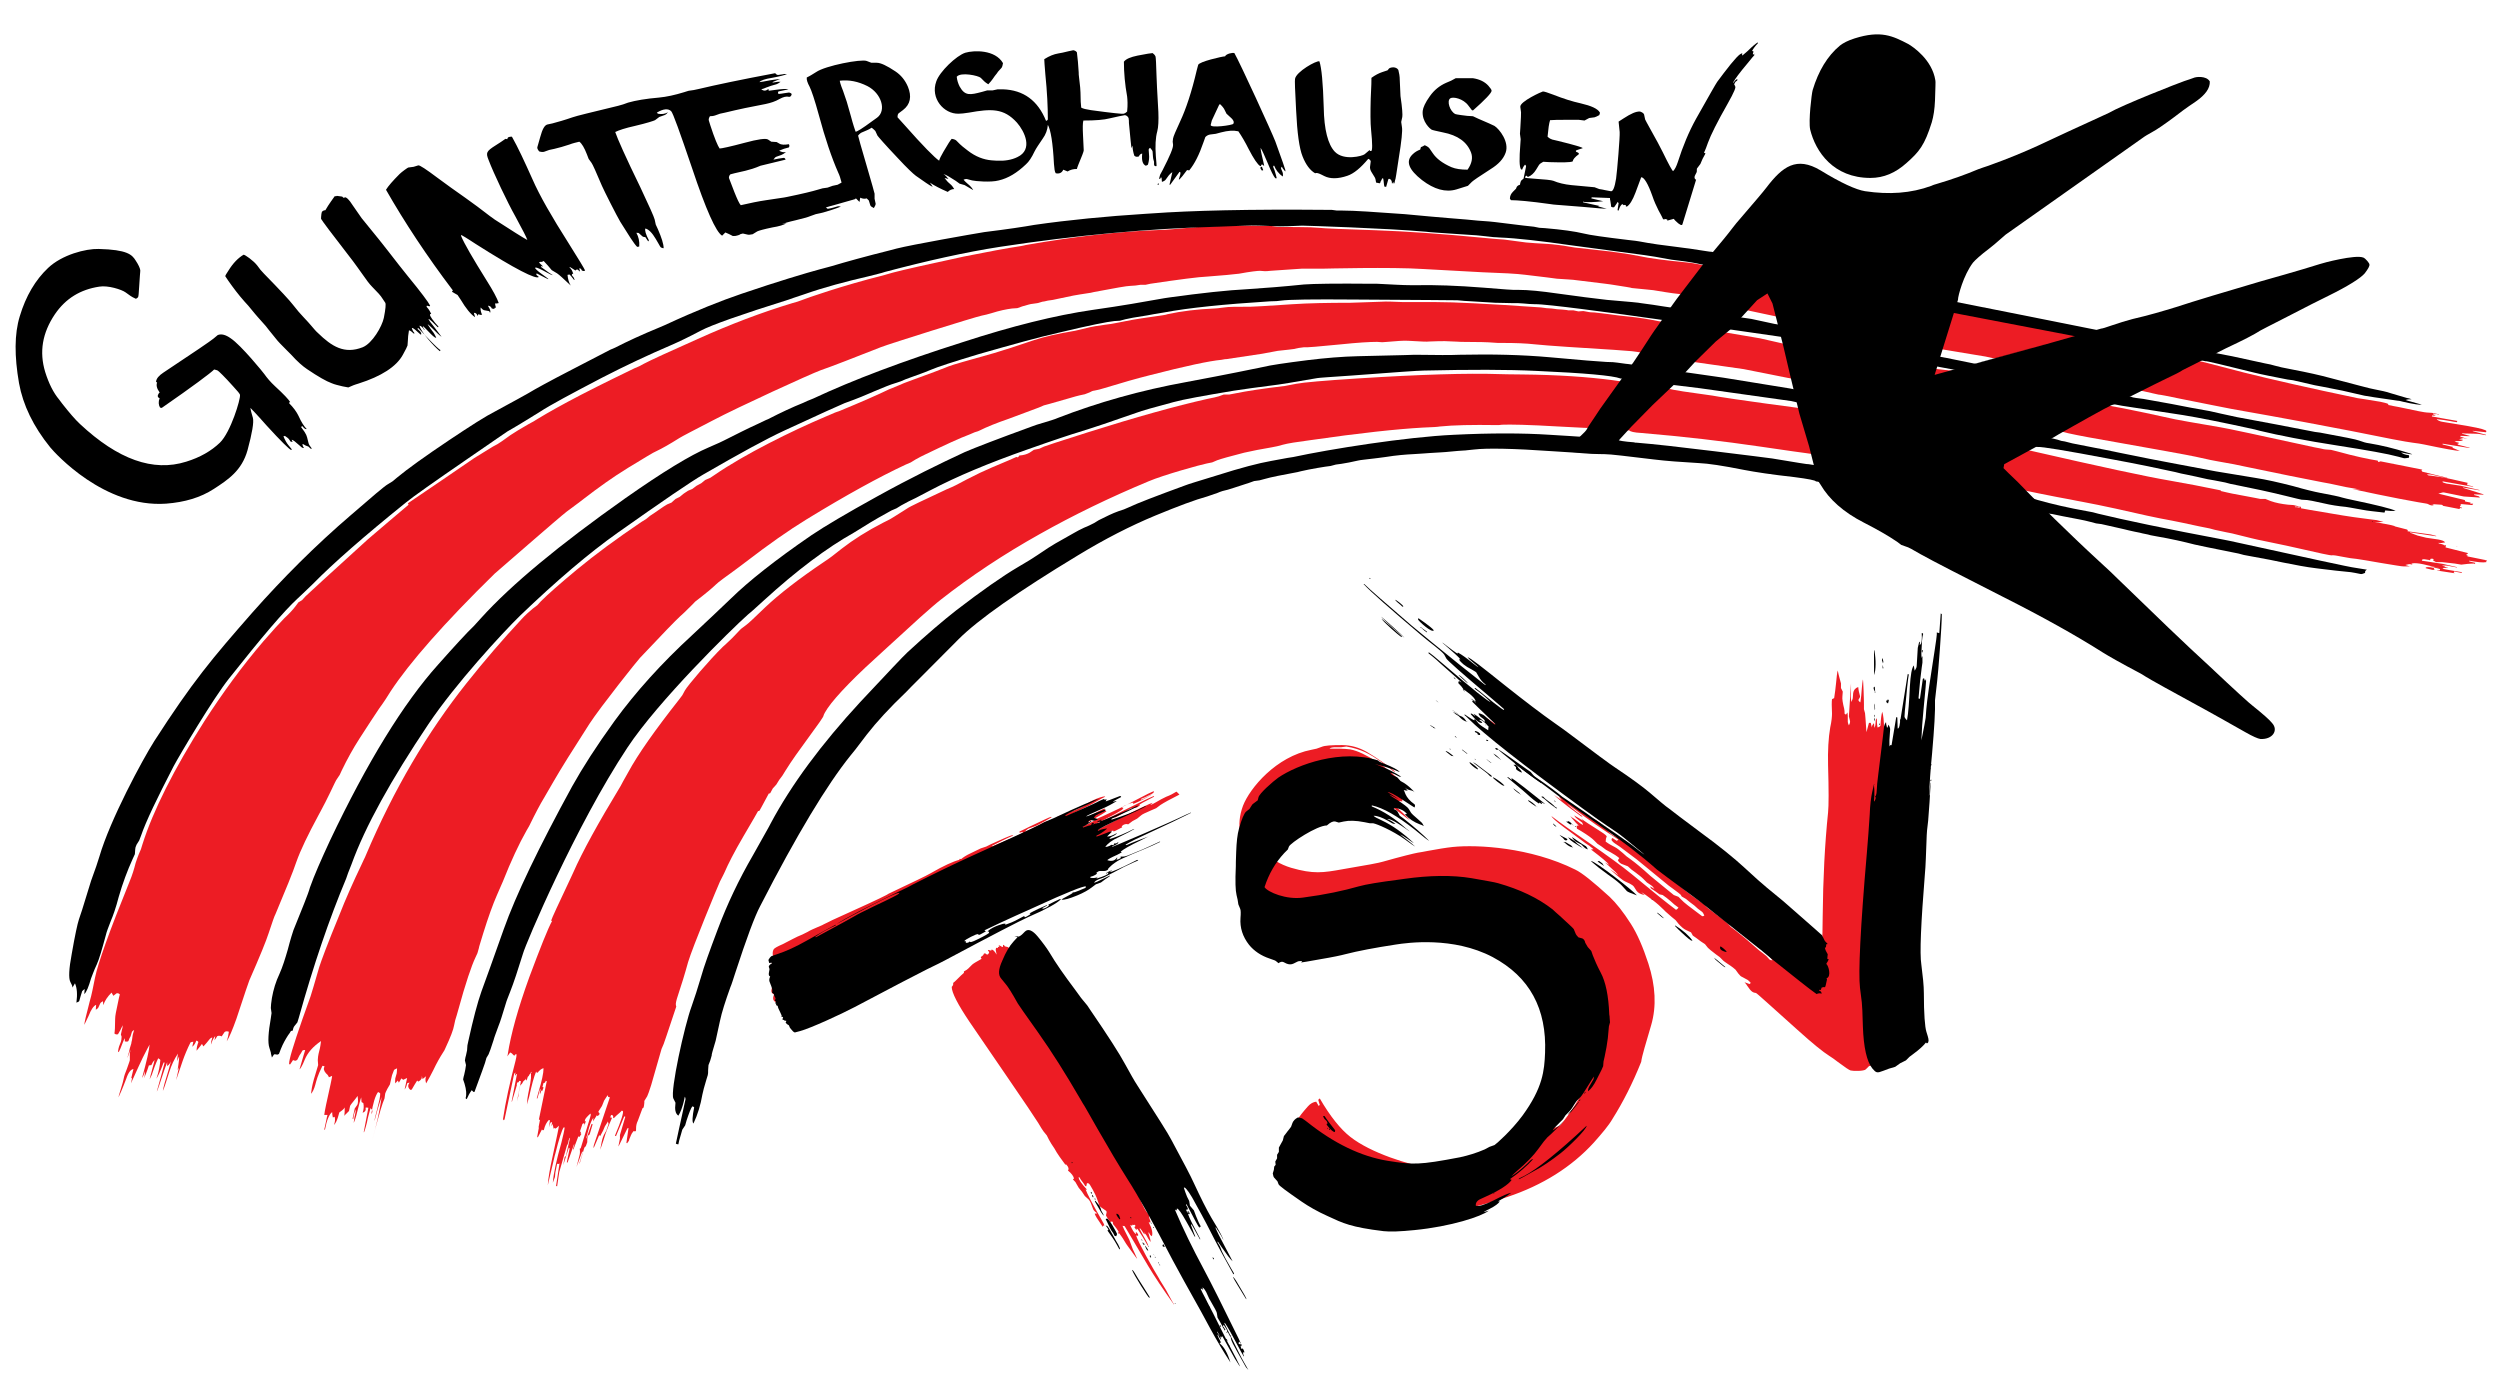 <svg version="1.1" id="Layer_1" xmlns="http://www.w3.org/2000/svg" x="0" y="0" viewBox="0 0 696.9 385.3" xml:space="preserve"><style type="text/css">.st0{fill:#ed1c24}</style><g id="Linien_Rot_1_"><g id="Ebene_1_Kopie_Kopie_Kopie"><g><path class="st0" d="M599.9 109.6l1.8.4c.4 0 2.5.4 6.3 1.2 6.9 1.4 11.6 2.3 14.1 2.8 15.9 2.8 26.9 4.9 33.1 6.1 9.8 2 15.6 3.1 17.3 3.3 1.4.2 2.4.3 3.2.5 5.7 1.2 9.1 1.8 10 1.8l-2.1-.9.2-.2-2.9-.7v-.2h.1l7.4 1.2v-.1l-3.1-.8c-.1 0-.2-.1-.3-.3.2 0 .3 0 .4-.1v-.2l-.9-.2v-.1l-.3-.1h.1l2.2-.1v-.1l-1.1-.3h1.1c-.1-.2-.3-.3-.6-.3v-.2l.7.2v-.1l1.3.3-2.1-.7.1-.2h.1l2.4.1v-.1l-2.1-.6v-.1c.2 0 1.2.1 3.3.1 1 0 1.6.1 1.6.1l1.6.3h.2v-.1l-3.7-1v-.1l3.7.4.1-.3c.1-.3-1.6-.8-5-1.4l-7.2-1.2-.5-.1c-.4-.1-.8-.3-1.1-.6v-.1l.3.1 1.7.2 1.8.3c.4.1 1 .2 1.8.3 0-.3.1-.4.4-.3l-7.4-1.3.1-.3.6.1v-.1l.4.1-.4-.3-.4-.1.1-.2.7.2v-.1l.9.2v-.1l-1.9-.4-1.5-.1c-.5 0-3.1-.5-7.7-1.5l-1.6-.3c-.3-.1-.9-.2-1.5-.3l.1-.2c-.1-.2-.9-.4-2.3-.7-3.8-.6-6-1-6.3-1-13.4-2.8-23.9-5.2-31.5-7.1-9.5-2.5-14.3-3.7-14.5-3.7l-17-2.9-18.9-4.6-18.6-3.7-11.1-1.8-12.6-2.4-13.5-2.8-25.5-4.4-22-4.2-1.5-.2c-6.3-.6-10.8-1.2-13.5-1.8-3.4-.7-7.9-1.3-13.6-1.9-2-.2-3.5-.4-4.5-.5-3.4-.6-5.9-.9-7.5-1-2.6-.1-4.6-.3-6-.4-3.5-.5-5.5-.7-6-.8-1.8-.1-3.8-.3-5.9-.5-11.4-1.1-21.4-1.8-29.8-2.1-9-.3-14.4-.5-16.2-.7-1-.1-3-.2-5.9-.2-3.5 0-5.5 0-5.9-.1l-1.3-.2h-1.5c-7.5-.2-13.8-.1-19.1.3-5.6.5-9 .8-10.2.8-11.4.4-23.9 1.8-37.6 4.2l-1.4.3c-4 .6-9.3 1.6-15.8 2.9-10.2 2.2-16.9 3.7-19.9 4.5-1.8.5-2.7.8-2.8.8-10.9 2.7-21.8 6.5-22.4 6.8l-1.4.5-1.4.4c-8.6 2.6-17.3 5.9-26.4 10-8.1 3.6-13.1 5.9-15 6.9l-1.3.7-1.4.6c-3.7 1.8-8.7 4.2-14.9 7.4-5.2 2.7-9.1 4.9-11.9 6.6l-1.3.8-1.3.7c-2.4 1.4-4.1 2.4-5.1 3.1-1.9 1.4-3.1 2.2-3.6 2.5l-1.3.7-1.3.8-1.3.8-1.3.8-1.3.8c-.7.5-18 12.3-18.5 12.6l.2.4c-.4.3-10.6 9-11.3 9.6-11 10-16.8 15.3-17.4 15.9l-1 1.1-1 .6-.9 1.2c-.6.8-1.6 1.9-3 3.2-1.2 1.2-3.2 3.4-5.9 6.5-5.9 6.9-11.3 14.3-16.4 22.2-8.5 13.4-14.3 24.9-17.3 34.4-.2.6-.3 1-.4 1.3-.9 2-1.3 3.3-1.5 3.9-.4 1.6-.9 3.3-1.7 5.2-5.6 13.8-8.8 22.7-9.6 26.7-.5 2.4-.9 4.7-1.5 6.7-1 3.8-1.5 6-1.5 6.5.3-.6.7-1.4 1.2-2.5.7-1.8 1.4-2.8 2.1-3.1l-.1 1.4c.4-.3.6-.4.7-.6l.6-1.3c.1-.1.3-.3.7-.5l.1 1.1c.4-1.2 1.1-2.3 2.3-3.5l.5.9.9-.7c.4-.1.7.1.9.3-.1.3-.3 1.2-.6 2.7-.4 1.9-.7 3.2-.7 4.1 0 2.2-.1 3.6-.2 4.1.3.3.7.3 1 .2.5-.8.9-1.6 1.3-2.5 0 .6-.1 1-.2 1.2l-.3 1.4.2.6c0 .6-.1 1.1-.2 1.4l-.5 1.3c-.1.3-.2.7-.3 1.4l.2.2c.2-.4.6-1.2 1.1-2.6.2-.5.3-.8.6-1.3v.9c.5.1.8.1 1-.1.2-.6.4-1 .6-1.3l.4-1.3c.1-.1.3-.3.6-.5-.2.6-.3 1.1-.4 1.4l-.2 1.4c-.1.4-.2.8-.2 1l-.4 1.3-.3 1.3c-.1.5-.3.9-.4 1.4l.1-.2.5-1.3c0-.1.1-.4.3-.7-.2.6-.2 1.1-.2 1.4v1.2c.1.1-.2.9-.8 2.6-.5 1.2-.8 2.1-.9 2.7-.2.8-.3 1.4-.4 1.6-.7 2.2-1 3.4-1.1 3.7.3-.5 1.1-2.3 2.2-5.2.6-1.8 1.3-2.6 2-2.7-.2.8-.4 1.7-.6 2.5l.2.1-.3 1.4s.7-1.6 2.1-4.6c.8-1.8 1.6-3.4 2.5-5.1.2-.4.4-.7.6-1.1-.1 1.5-.8 4.6-2.1 9.3.4-.6.6-1.2.8-1.9 0 .7 0 1.3-.3 2 .3-.5.8-1.7 1.4-3.6l.7-.1c.2-.5.5-1 .9-1.4-.1.6-.4 1.5-.7 2.7s-.6 2.1-.7 2.7c.5-.9.8-1.7.9-2.1.7-2.1 1.3-3.4 1.5-3.8.3.2.5.3.6.5-.1 1.4-.4 3.2-1.1 5.2.4-.6 1.1-2 2-4.5h.3c-.3 1.2-1 3.8-2.2 8.1.1-.1.3-.6.6-1.5 1.3-4 2.1-6.2 2.3-6.7v1.1c.7-.5 1-1.1 1.1-1.8-.1.7-.3 1.5-.6 2.5-1 3.2-1.6 5.3-1.7 6.2.2-.3.8-2.1 1.8-5.3.6-1.9 1.4-3.6 2.4-5.1-.1.7-.2 1.4-.2 2.1l.5-1.3c.1.2 0 1.4-.4 3.8l.4-.8c-.5 2.1-.7 3.2-.8 3.6.1-.3.7-2.1 1.8-5.3.6-1.7 1.3-3.4 2.2-5.2.2-.1.4-.2.8-.2l-.3 1.4c.5-.4.9-1 1.1-1.7.3 0 .5.2.6.4-.3.8-.5 1.6-.5 2.4.5-.6 1-1.2 1.5-1.9l.4.7c.4-.4.7-.8.9-1l.9-1.1c.1-.1.3-.3.7-.4-.2.6-.4 1.3-.4 2 .3-.9.6-1.7 1.2-2.4l-.2 1.2.8-1.2c.4-.1.8-.1 1.2.1l.8-1.2c.2-.2.6-.3 1.2-.1-.1.9-.3 1.8-.6 2.7.7-1.1 1.6-3.2 2.7-6.3 2.3-7 3.5-10.5 3.6-10.7 2.9-6.6 4.7-11 5.4-13.2 1-3 1.6-4.8 1.9-5.3 2.9-6.9 4.9-11.8 5.8-14.5 1.2-3.4 3.3-7.7 6.1-12.9l.7-1.3c.9-1.7 1.8-3.4 2.6-5.1 1.1-2.3 1.7-3.6 1.9-3.8l.8-1.2.6-1.3c1.5-3.1 3.1-6 4.9-8.8 2.4-3.7 4.2-6.5 5.5-8.4 1.4-1.9 2.4-3.5 3.2-4.8 5.2-7.9 14.8-18.9 29-32.8.5-.4 18.1-15.8 20.1-17.3 2.7-2 4.2-3.1 4.8-3.6 3.9-3 7.9-5.9 12.3-8.6 4.5-2.7 7-4.3 7.8-4.6 1.7-.8 3.8-2 6.5-3.7.8-.5 3.9-2.1 9.3-4.9 7-3.7 27.1-12.9 30.1-14 3.2-1.1 8.8-3.3 16.7-6.4 2.5-1 26.2-8.4 28.1-8.8.9-.2 1.9-.4 2.8-.7 2.2-.7 4.1-1.1 5.7-1.3l1.5-.1 1.4-.5c1.4-.4 2.4-.7 2.8-.7l1.4-.2 1.4-.4c.2 0 .7-.1 1.5-.3l1.4-.2 1.4-.3c.1 0 1.5-.3 4.3-.9 1-.2 2.4-.4 4.3-.7.2 0 .7-.1 1.5-.3 5.8-1.1 9.2-1.7 10-1.7l1.5-.1 1.4-.2h1.4l1.4-.3c8.1-1.2 13.4-1.9 15.9-2 4.2-.3 7.1-.6 8.8-.8 3.2-.6 5.2-.8 5.8-.8l1.4.1c.3 0 .8 0 1.5-.1 5.1-.3 8-.6 8.8-.6h5.9c.5 0 18.9-.5 28 .1 10.7.6 16.2.9 16.4.9 5.6.2 9.6.4 11.9.7 5.2.6 8.2 1 8.9 1.1 2.4.1 3.9.3 4.5.3 5.1.6 8.1 1 9 1.1l1.5.2c3.8.6 5.8.9 5.9 1 3.6.3 5.6.6 6 .6 4.7.8 7.2 1.1 7.5 1.1l11.6 3 16.9 3.6 20.1 4 17.1 3.6 19.4 3.2 20.8 4.6 13.1 2.8 12.5 2.8z"/><path d="M658.5 136.6l-.2-.1s.1 0 .2.1zm18.8 3.8l-.1-.1-.1-.1v-.1l.1.1.1.1v.1z"/><g><path class="st0" d="M586.2 112.9c.8-.1 7.5 1.2 20.2 4 .8.2 5 .9 12.5 2.2 1.9.3 10.7 2.2 26.3 5.6l1.6.3c.8.2 1.3.3 1.6.3l1.4.1 1.6.4c5 1.4 8.9 2.2 11.4 2.6.1.2.2.3.1.4.4-.1.6-.1.7-.2l11.6 2.3v.1h-.2c.1.3.2.5.3.5l6.9 1.7v.1l-4-.9c-.8-.2-1.4-.2-1.7-.1.1 0 .2.1.4.2 0 0 .3.1.7.1 1.7.2 3.7.5 5.9 1l4.4 1-.2.2c.1 0 .3.1.4.1h-.2c-.1.1-.2.2-.2.3l1.7.4v.1l-8.4-1.5h-.1v.2c.1.1.2.1.4.2l.7.2 3.9.6 5.3 1.2v.1l-4.6-.8v.1l5.7 1.8v.1l-2.6-.1v.2l1.1.3c.2 0 .4.2.5.4l-4.5-.3-5.4-1.1c-.3-.1-.7 0-1.3.2l-.4.1 7.4 1.8c0 .2.1.3.1.4l1.5.3-.1.3h.8v.1l-.1.1s-.1.1-.1.2l-3.2-.3h-.1c0 .1 0 .1.1.2h.1l-.1.2c-.1.1-.2.1-.2 0-.2.4 0 .6.5.6l-.1.2-.4-.1c-.1 0-.1.1-.2.3l-4.6-.9c-.1-.1-.1-.2-.1-.2l-.3-.1-3-.2.6.1c.1 0 .2.1.2.2-.4.2-.9.1-1.6-.3-.1-.1-1-.2-2.7-.5-5.9-1-18.2-3.6-18.3-3.7l2.2.2c-.6-.1-1.9-.4-3.9-.7-.4-.1-2-.4-4.7-1-1.2-.2-2.7-.5-4.7-.9-2.3-.4-8.5-1.7-18.7-3.8-1.7-.4-4.3-.9-7.8-1.5-.7-.1-2.7-.5-6.2-1.3-1.8-.4-11.7-2.2-29.8-5.4-4.9-.9-7.5-1.5-7.9-1.8l-2-.2-8.8-2-15.6-3-19.4-4.4-25.3-4.2-17.1-3.4-14-2-15.7-2.8-1.5-.2c-.6-.1-6.6-.5-17.9-1.2-4.3-.3-7.2-.5-9-.7-2.7-.3-5.7-.4-8.9-.4h-1.5l-1.5-.1c-1-.1-4-.2-8.8-.2-.1 0-1.6-.1-4.5-.2-.9 0-2.4 0-4.4.1-.5.1-2.4 0-5.8-.2-1.4-.1-3.4.1-5.9.3l-1.4.1-1.4-.1c-2.1 0-5.4.2-10.2.7-6.1.6-9.5.9-10.2.8l-1.5.2-1.4.3c-.4.1-1.9.2-4.4.5-.1 0-1.6.3-4.3.8-.1 0-3.5.5-10 1.5-.1 0-.6 0-1.4.2-3.3.3-9.9 1.7-20 4.3-3.6.9-7.8 2.1-12.7 3.6l-1.4.4-1.4.3c-.3 0-.8.2-1.3.5l-1.3.5-1.4.3c-1 .2-3.8 1.1-8.5 2.4l-1.5.4-1.4.6c-1 .4-3.7 1.4-8.3 3.1-3.5 1.2-6.2 2.3-8.2 3.3-.2.1-.6.3-1.4.5l-1.4.6c-2.7 1-6.8 2.9-12.4 5.6-.7.3-1.6.8-2.7 1.4l-1.3.8-1.4.6c-7.3 3.4-16.6 8.5-27.7 15.3-4.9 3-10.6 7-17.1 12l-1.2.9-1.2.9c-3 2.2-5 3.6-5.8 4.4-.8.8-2.7 2.4-5.7 4.7 0 0-1 1.1-3.1 3.1l-1.1 1c-1.2 1.1-4.9 4.9-11.2 11.6-.6.6-10.9 13.5-14.1 18.4-4.7 7.3-8 12.6-9.9 15.9-1.4 2.4-2.3 4-2.9 5-.8 1.3-2.2 3.9-4 7.6 0 0-.3.5-.7 1.2-2.1 3.7-4.3 8.4-6.6 14.2-.1.1-.6 1.5-1.7 3.9-1.1 2.5-2.4 6.1-3.8 10.6-.7 2.4-1.2 3.8-1.2 4.1l-.4 1.4-.6 1.3c-1 2.1-2.7 7-4.8 14.7l-.4 1.4-.4 1.3-.3 1.4c-.2 1.2-1 3.3-2.4 6.3-.2.5-.4.9-.7 1.3-.9 1.4-1.8 3-2.7 4.9-.6 1.2-1.3 2.5-2 3.7-.2-.7-.3-1.3 0-2l-1 .8-.2-.9c.1.7-.2 1.2-1 1.6l-.3-.3c-.5.8-1 1.6-1.5 2.5-.1.1-.2.1-.4.1-.7-.6-.8-1.3-.2-2-.3 0-.6.1-.7.2-.1.6-.3 1.2-.7 1.7.4-1.8.6-2.8.7-3.2l-1.1.5-.5-.4-.7 1.2-.3-.6-.7.8c-.1-.6 0-1.1 0-1.4l.4-1.4c0-.3.1-.8.1-1.4-.5.2-.9.4-.9.6l-.5 1.3-.3 1.3-.3 1.3-.7 1.2c-.4.7-.5 1.1-.6 1.3l-.2 1.4-.5 1.3c-.2.6-.8 2.4-1.6 5.4-.9 3.4-1.4 5.1-1.4 5.2 1.3-4.6 2.2-8.7 2.7-12.3-.8 2.2-1.4 4.4-2 6.7 0-.4.3-1.6.8-3.5s.8-3.3.8-4.1c0-.2-.2-.3-.6-.5-.8 1.1-1.4 3.1-1.9 6.2.5-.7.4-1.2-.2-1.7-.4 1.5-.8 2.8-1 4-.3 1.1-.5 2-.8 2.7h-.1c.5-2.5.9-4.7 1.3-6.8-.3-.1-.6-.1-.8 0 .2.7-.1 1.1-.8 1.4.3-.9.4-1.8.2-2.7l-.5-.3-.1-1.3c-.3.8-.6 2.1-1.1 4-.4 1.7-.8 2.8-1 3.1.1-.5.1-.9.2-1.4.3-1.2.4-2 .4-2.4-.4.9-.6 1.8-.7 2.7-.1 0-.2 0-.2-.1.1-.5.2-.9.3-1.4l.3-1.4.7-1c.2-.3.3-1.2.1-2.5-.2.3-.4.5-.6.8-1 1.2-1.5 1.9-1.5 2l-.3 1.4-1 1c-.1 0-.2.2-.3.4.1-.8.1-1.6.1-2.4-.2.4-.5.6-.7.8l-.8.6-.4 1.4c-.3.9-.6 1.6-1.1 2.1.3-.8.4-1.5.2-2.3l-.5.2c-.1-.5-.2-1-.2-1.5-.8.6-1.5 2.2-2 4.9h-.2c.5-2.1.7-3.5.9-4.1h-.9c.1-.6.2-1.5.5-2.8 1.1-5 1.7-7.7 1.7-8.1l-.9.4c-.1-.3-.3-.7-.8-1.1-.6-.7-.8-1.3-.4-1.9-.2-.1-.3-.2-.6-.2-1.4 2.8-1.7 4.2-2 5.3-.3 1.1-.7 2-1.2 2.5.1-.9.3-2.2.8-4 .8-2.6 1.2-4 1.2-4l-.1-1.4c0-.5.1-1.4.4-2.5s.4-2 .5-2.8c-2.2 1.5-3.7 3.2-4.5 5.1-.7 1.8-1.3 2.7-1.5 2.8.3-1 .7-2.4 1.2-4.1.1-.4.3-.9.4-1.3-.4 0-.7 0-.8.2-.3.6-.6 1-.8 1.3l-.6 1.2c-.1.1-.2.2-.6.3l-.6-.2-.8 1.2c-.1 0-.2 0-.3-.1 0-.5.1-.9.2-1.4.5-2.3 2.4-8.1 5.8-17.5.3-.9 1.1-3.6 2.4-8.1.5-1.6 2.3-6.5 5.6-14.5 1.8-4.6 3.9-9.3 6.2-14.1l.6-1.3c.3-.6.5-1 .6-1.3 7.8-18.4 17.2-34.3 28.1-48 5-6.3 10.1-12.2 15.3-17.8 1-1.1 2.1-2.1 3.2-3l1.2-.9 1-1.1c1.9-1.9 5.3-4.9 10-8.8 5.2-4.3 11.2-8.7 18-13.3l1.3-.8 1.1-.9c.3-.2.7-.5 1.2-.8 2.3-1.6 3.5-2.4 3.6-2.4l1.2-.5 1.1-1 1.2-.6 1.1-.9 1.2-.8 1.2-.5 1.2-.9 1.3-.7 1.1-.9 1.4-.6 1.2-.8c8.4-5.8 21.6-12.3 30.8-16.2l1.4-.6 1.4-.6 1.4-.5c5.8-2.4 10.4-4.4 13.7-6 .1 0 1-.4 2.7-1.1l1.4-.6c1-.4 3.8-1.4 8.4-3.1.6-.2 2-.8 4.1-1.6 1-.4 5.2-1.6 12.7-3.7 2.4-.7 6.1-1.9 11.1-3.6 2.7-.9 6.5-1.8 11.4-2.6.4-.1 1.8-.4 4.2-1 .5-.1 1.9-.4 4.3-.7l1.5-.2c1-.2 2.9-.5 5.7-1.1.9-.2 3.8-.6 8.6-1.3.4-.1.9-.1 1.4-.3 4.1-.9 8.4-1.4 13-1.6.4 0 1.4-.1 2.9-.3 1.1-.2 3.5-.2 7.3-.2.6 0 4.5-.2 11.7-.7 4.5-.3 10-.4 16.1-.4.4 0 3.3-.1 8.8-.3 1.3-.1 3.2 0 5.8.1h8.9c5.8 0 15.2.5 28.2 1.4l1.5.1 1.5.2 1.5.1c.5.1 1 .1 1.5.2l1.5.1c.8.1 1.3.1 1.5.2h1.5l1.4.3 1.4-.1 1.6.3c.1 0 .6.1 1.5.1 1.1.1 2.5.3 4.2.5 1.1.2 3.1.4 5.9.7 2 .2 4.6.6 7.6 1.2l17.8 3 10.6 1.8 8.8 2 23.9 4 9.9 1.8 12.3 1.4 16.5 3.2 14.7 4.2 9.5 2z"/></g><path class="st0" d="M149.8 316.6c-.1.2 0 .4.1.5l1.3-2.5c-.2.2-.1.4.2.5.1-.1.1-.1.2-.1.3-1.3.8-2.2 1.4-2.8l.3.1-.3 2c.2-.8.4-1.3.6-1.5l.3.1-.2 1c0-.1.1-.1.1-.1l.2-.5c.2.6.3 1.1.3 1.3.1 0 .2-.1.3-.2 0 .1.1.1.1.2.3 0 .6-.3 1.1-.8 0 .4-.6 3.2-1.7 8.3-.8 3.6-1.3 6.4-1.4 8.3 1.4-5.8 2-8.7 2.1-8.8 1-4.1 1.8-6.5 2.3-7.3h.3c-.1.9-.4 2.2-.9 4.2-1.4 4.9-2.2 8.6-2.4 11.2l.6-1.6.1-1.2c0-.1.2-.9.5-2.5.2.1.4.1.6 0l.1-.3-1 6.5.3.1.6-4 2.2-7.6h.1l.3-.9h-.1c.2-.7.4-1.1.5-1l-1 4.4-.1.5c0 .1-.1.1-.1.2-.2.1-.2.2-.3.3l-.4 2.2 1.6-5c0 .2 0 .3.2.3l-.8 3.9.2.1 1.8-5.1.1.1-.4 1.2h.1l-.1.5 1.5-4 .4.1c0-.1.1-.2.2-.4.2-.2.3-.4.2-.5 0 .1-.1.1-.1.2v-.7c-.2 0-.3-.1-.2-.2l.5-1.5c.1-.6.4-.8.7-.6l-.2 1c.1-.3.1-.5.2-.7l.2-.3.2-.7-.3.1.1-.5c.1-.3.6-.9 1.5-1.7v.2l.1.1-.2.8-2.6 8.5c0 .1-.1.2-.3.2.1.7.1 1.4-.1 2l-.8 3.1 1.6-4.3.2.1-1 3.2h.1l1.2-4.1c.1-.3.2-.5.3-.5l.2-.2.4-1.1v-.6c0-.1 0-.5.2-1.3h.2c.2-.2.3-.3.3-.4l.8-2.7-.3-.1-1.4 4h-.1l.8-3c.4-1.3.8-2.2 1.2-2.7l-.1 1.1v-.1l1.2-1.9-.1.3.2.1c.6-.4.7-.7.2-1.1 0-.1.1-.2 0-.2l.1-.1.9-1.4.6-1.5c.2-.3.5-.8.9-1.4h.2c-.1.3 0 .4.2.4l.3.1-4.3 12.8c-.3.8-.3 1.3-.2 1.3l1.5-3.5.4.1.1-.3.6-1.1.5-1.2.7-1.1.1-.3.1.3.1.1v.4l-.6 1.8-.3.5c-.5.8-.8 1.7-1 2.7l-.4 2.1c.1-.3.7-1.8 1.5-4.5.4-1.1 1-2.6 1.8-4.4l-.5-.1.2-.6c.1-.1.2-.1.3-.1.3.2.4.4.3.8l.2.1.7-.7c.8-.7 1.3-1.1 1.5-1.4l.3.1c.3.3-.4 2.6-2.2 6.9l.3.1 2.3-5.5.3.1-1.5 5.1v1c0 .1-.1.5-.2 1-.2.8-.2 1.1-.2 1.2l2.5-5.1h.2l.1-.1-.6 4.2.2.1c.4-.5.6-.8.6-1.1l.5-1.2c.1-.3.3-.6.7-1.1.3.1.5.1.6 0s.1-.3.1-.8c0-.6.1-1.3.5-2.1l1.3-3.5c.3.1.4-.4.5-1.5v-.5l.8-1.3c.2-.4.6-1.5 1.1-3.1l2.9-10.1.6-1.4c.1-.2 1.1-3.2 3-8.9l.5-1.5-.1-.4c-.1-.4.1-1.3.5-2.5 1-3 2-6.2 2.9-9.5 1.3-4.3 8.2-21 8.9-22.5.7-1.4 1.2-2.3 1.3-2.6.9-2.1 2.6-5.5 5.3-10.1 2.6-4.4 3.9-6.7 4-6.9.1 0 .2 0 .4-.1 0 0 .9-1.6 2.6-4.8.2 0 .3 0 .4-.1l.7-1.3 1-1.1.8-1.3.9-1.2.8-1.3c1.8-2.9 3.9-5.8 6.1-8.8 3-4.1 4.6-6.3 4.6-6.7 0 .1-.1.1-.1.2.8-2.3 4.7-6.9 11.8-13.6 1.7-1.6 6.9-6.3 15.3-14 2.5-2.2 4.3-3.8 5.6-4.8 8.4-6.6 17.6-12.7 27.6-18.3 9.4-5.3 19.5-10.2 30.3-14.7 4.2-1.8 14.7-4.7 16.3-5l1.5-.3 1.4-.6c1.1-.4 3.6-1.1 7.5-2.1 2.2-.5 4.7-1 7.7-1.5l1.5-.3 1.5-.4c1.4-.4 4-.8 7.8-1.3 13.8-2 24.2-3.1 31.3-3.5 2.7-.1 4.3-.2 4.7-.3 3.9-.4 9.1-.5 15.8-.4.6 0 1.1 0 1.6-.1 2.1-.1 7.4 0 15.8.5 5.9.3 9 .5 9.4.4l10.3.7c.2.3 1.3.6 3.3.7 11.9 1 23 2.3 33.2 3.8 8.2 1.2 12.4 1.8 12.6 1.8l18 2.6 16.7 3.2 25.5 4.4c.2.1 1.7.4 4.6 1 4 .8 7 1.4 9.3 1.8l1.5.3 1.6.3c2.6.5 5.7 1.1 9.3 1.9 7.5 1.7 11.6 2.6 12.3 2.7 4.9.9 8.5 1.7 10.8 2.2l1.5.3 1.5.3 1.5.4c2.7.6 4.3.9 4.8 1 4.4 1.1 7.2 1.8 8.4 2 5.9 1.2 9 1.9 9.4 2 6.5 1.5 9.8 2.2 10 2.1.3-.1 1.5.1 3.5.5l1.7.3 1.7.2c1.2.2 3.4.5 6.6 1.1 3.7.6 5.9 1 6.6 1h1.6l.4.1-1.6-.5.4-.1c.4-.1.8-.2 1.1-.1l.5.1-.3-.3c.8-.2 1.9-.1 3.3.2l5.5 1.3.1-.3h-.1 1c.3 0 .4.1.4 0l-.9-.3v-.1l-.8-.2c.6-.1 1.5-.1 2.6.2 1 .2 1.6.3 1.6.3v-.1l-3.9-.9-5.9-.9.1-.3c.2-.2.8-.1 1.9.1l.3.1.1-.4c.5-.1.8-.1.9.2l-.2.2c.5.3.8.5.9.5h1.6l1.8.2 1.8.2 1.8.3 1.7-.2c1-.1 1.6-.1 1.8-.1l.3.1.1-.3-1.7-.4v-.2c2.2.4 3.8.6 4.8.4v-.2l-.3-.2.4.1v-.2l-5.4-1.1c.1-.2.1-.3-.1-.3l-.3-.1.3-.2.1-.1.1-.1.1-.1-6.3-1.6.1-.3h-.1l.1-.3-.3-.1v.1c-.1 0-.1 0-.2.1 0-.2-.2-.3-.6-.4l-.9-.2v-.2l.3.1c.1 0 .6 0 1.5-.2-.3-.4-.9-.6-1.9-.8l-3.4-.5-2.4-.6-2.1-.8v-.1l7.3 1.1v-.1l-1.5-.4-6.5-.9.1-.2c-.1-.2-.2-.3-.3-.3l-3.5-.9h.3c-.4-.1-.8-.2-1.1-.3l-4.7-.9c.7.1 1.6.1 2.5 0l-1.9-.5-1.6-.2c-2.5-.3-6.3-.8-11.4-1.7-4.9-.8-7.6-1.3-8.1-1.4.1-.3 0-.4-.2-.3l-.4.1-.5-.1h-.5c0-.1 0-.1-.1-.2l1 .1v-.1l.7.2v-.1l-2.1-.5-1.5-.1c-1.8-.2-3.4-.5-4.8-1l-1.5-.6h-1.4l-1.5-.3-1.6-.3c-.5-.1-1-.2-1.6-.3l-1.6-.3-1.6-.3c-.9-.2-1.9-.4-3.1-.7 0 0 0-.1-.1-.2-4.8-1-9.5-1.9-14.1-2.7-6.5-1.1-19.5-3.9-39.1-8.4l-1.6-.4-18-3.7-15.6-3.2-16.7-2.6-12.8-2c-6.1-.8-11.9-1.6-17.4-2.4-3.9-.6-6-.9-6.3-1-6.6-.9-10.8-1.5-12.6-2l-7.8-1.2-7.4-1.1c-6.9-.9-15.3-1.5-25.2-1.6-3.6 0-5.7-.1-6.4-.1-9-.3-22.1.1-39.4 1.2-9.4.6-15.2 1.1-17.3 1.5-2 .4-3 .6-3.1.6-5.9.7-10.6 1.4-14 2.1-1 .2-1.5.3-1.6.3h-1.5l-1.4.5c-.6.2-1.6.4-3.1.7-8.9 2-20 5.1-33.6 9.4-7.9 2.5-11.8 3.8-12 3.9l-1.3.6-1.5.3-1.2.8c-.7.4-1.6.7-2.9.8-.1.2-.2.4-.4.5l-.4-.1c-.4.2-2.7 1.2-7 3-1.9.8-4.2 1.9-6.9 3.3-2.6 1.4-4 2.1-4.1 2.1l-1.4.6c-6.6 3.1-10.3 4.8-11.1 5.4-3 1.9-4.7 3-5.2 3.2l-1.4.7c-4.5 2.3-8.4 4.8-11.5 7.2-2.1 1.7-3.7 2.9-4.8 3.6-7.3 4.9-12.8 9.2-16.6 12.8-3 2.9-4.8 4.6-5.4 5l-1.2.9c-.2.2-.6.5-1 1-1.1 1.2-2.1 2.2-3.1 3.1-.5.5-.9.8-1.1 1-3.7 3.6-9.9 10.9-10.6 12.2l-.7 1.3-.9 1.2c-6.7 8.5-11.5 15.3-14.2 20.3-1.2 2.1-1.9 3.4-2.1 3.8-6.3 10.4-10.7 18.4-13.2 24.1-.3.7-.5 1.1-.6 1.3-3.5 7.4-5.4 11.5-5.6 12.2h.3c-1.2 2.2-3.3 7.5-6.4 15.8-3.1 8.6-5.1 15.7-6 21.6l-.1.4s.3-.4.8-1.1c.2.1.5.2.7.5.3.3.4.4.5.4 0-.1.1-.1.1-.2.6-.6.6-.1.2 1.6-1.6 6.1-2.8 11.5-3.5 16.3v.4c.1-.3.2-.4.4-.2l2.7-12.8c.1-.2.2-.3.4-.4-.1.2-.1.4-.1.7l.2.1.1-.4h.2l-1.5 7.7h.1l1.4-4.7h-.1l.2-.7c.1.1.2.1.3 0l.1-.1.1-.3.5.1-1.1 5.6.4-1.5.1-.9.2-1 .2-1 .5-.5.4-.7.6-.5.1-.3v.4h.1v.2h.1l.3-1 .3-.3.2-.4.3-.3.1-.4.3.1c-.2 0-.3.1-.3.2v1.5s-.1.5-.2 1.4c-.5 2.6-.8 4-.8 4.3l-.1 1.5-.1.4c.1-.2.1-.5.2-.7.1-.4.3-1 .5-1.8.7-3.2 1.3-5.5 1.9-6.9h.2c-.1.1-.1.2.1.3.2-.1.4-.3.5-.5.6-.6 1.1-.8 1.3-.8 0 1.4-.5 3.6-1.4 6.6l-.5 1.8h.2l.7-2.5h.2l-.3 1.1h.1c.1.1.1.2 0 .3l.4-1.1.2.1v.1l.4-1c0-.1-.1-.1-.3-.2l.3-1.1h.2c.2-.1.2-.2.3-.3l.1-.3.3.1-2.2 10.7.3.1-.4 2.1h.1"/><path class="st0" d="M686.3 159.5c-2.5-.4-4.4-.7-5.6-1 .1-.1.1-.2 0-.2l-3.7-.5h.1l3 .8s.1.1.1.3c-.1.1-.3.1-.7.1h-.2c.1.1.3.1.4.1l4.6.7-.3-.2.1-.3 2.1.4.1-.2z"/><path class="st0" d="M676.2 158.4l1.6.4c.4.1.7.1.9-.1l-.2-.1v-.2c0-.1-1.6-.5-2.3-.2v.2zm2.5-3.8l-.1.2c0 .1-.1.1-.1.1l-.3-.1c-.1 0-.1-.3.1-.3l.4.1zm6-2.3h.3l-.1-.1c.1.1-.2 0-.2.1z"/><path d="M661.5 145.5s-.2-.1 0 0c0 0-.4-.1-.3-.1.1-.1.2-.1.3.1z"/></g><path d="M150.7 311.6v-.1c-.1-.1-.1-.2 0-.3v.4z"/></g></g><g id="Linien_Schwarz"><path d="M462.1 89c-1.7-.2-4.9-.7-9.3-1.3-2.4-.3-21.8-3-24.9-2.9-1 0-2.1-.1-3.2-.2l-1.6-.1h-1.6c-1.4 0-3-.1-4.7-.1-5.9-.4-9-.5-9.4-.6-.9-.1-1.4-.1-1.6-.1 0 0-9.5-.1-28.4-.2-11.4-.1-18.2 0-20.3.3-.6.1-1.7.2-3.1.2-12.7.8-22.6 1.8-29.5 3.1-2.3.4-3.8.6-4.6.8-3.4.5-5.4.9-6.2 1.1l-1.5.4-1.6.1c-1.9.2-7 1.2-15.3 3.2-5.8 1.3-13.3 3.4-22.4 6-7.3 2.2-11.6 3.6-13.2 4.3-1.6.7-2.6 1-2.8 1.1-2.8 1-4.2 1.5-4.4 1.6l-1.4.6-1.5.5c-1.4.4-3.3 1.2-5.7 2.2l-1.4.6c-.9.4-3.2 1.4-7.1 2.8-1.2.5-6.8 3-16.7 7.6-5 2.3-12.5 6.4-22.7 12.3-3.3 1.9-11.2 7.3-23.8 16.2-7.9 5.6-17 13.3-27.3 23.2-4.9 4.8-18 19-25.5 30.2-10.4 15.5-17.6 28.5-21.4 39-.8 2-1.3 3.3-1.5 4-4.7 11.2-9.1 24.1-13.2 38.8l-.4 1.3-.8 1c-.2.2-.4.7-.5 1.3l-.5.1c-.2.4-.5.8-.8 1.2-.7 1.1-1.4 2.3-2 3.8l-.5 1.3c0 .1-.2.2-.5.3-.3-.1-.6-.1-.9-.1l-.6.9c-.1-.6-.3-1-.3-1.4l-.4-1.3c-.5-1.5-.3-4.3.4-8.3l.2-1.4-.2-1.4c0-.6.1-1.5.3-2.8.4-2.3 1.1-4.6 2.1-6.7.9-2 1.6-4.3 2.3-6.7.8-3.1 1.4-4.9 1.6-5.5 2.4-6 4.1-10 4.6-11.9 1.2-3.4 3.1-7.7 5.6-13.1 10.4-21.9 20.5-38.3 30.1-49 4.8-5.4 8.1-9 10-10.8l1-1.1 1-1.1c8.4-9.3 21.8-20.4 40.2-33.4 10.4-7.3 18.1-12 23.3-14.2 2.5-1.1 3.9-1.7 4.2-1.9 3.4-1.7 6.5-3.3 9.6-4.7 1.8-.9 2.8-1.3 2.8-1.3 3.5-1.8 6.7-3.3 9.7-4.5.6-.3 1.5-.7 2.8-1.2 11.1-5.2 24.9-10.4 41.6-15.7 13.8-4.5 25.9-7.5 36.2-9 8.5-1.2 14.6-2.3 18.5-3 1.2-.2 2.2-.4 3.1-.5 8.7-1.2 16-2 21.8-2.3 4.6-.3 9.8-.7 15.6-1.3 2.6-.2 8.9-.3 18.8-.2h1.6c4.1.2 7.1.4 9.4.4h1.6c4.9-.1 11.3.1 18.8.7 5.1.4 8.2.7 9.4.6 3.1 0 6.7.4 10.9 1 5.7.8 10.4 1.4 14 1.8 6 .5 9.2.8 9.4.9 4.9.6 8.6 1.4 8.9 1.2l21.9 3.2 6.5 1.4 12.6 2 12.6 3L533 98l9.7 1.8 15.3 3.1 19.3 4.5 12.4 2.5 4.4.7c.5.3 2 .4 3.4.6l7.8 1.4c3.5.7 7.2 1.4 10.7 2l3.1.7c1.5.3 3.1.7 4.6 1 7.2 1.3 14.4 2.7 21.6 4.1l1.5.2c6.5 1.2 10.1 1.9 10.8 2.2l1.5.5c.3.1.8.2 1.5.3 3 .5 6.5 1.3 10.6 2.6.7.2 1.2.4 1.2.4.1.1-.9 0-3.1-.5.6.5 1.4.7 2.2.8.1.2.1.4 0 .7-.7.1-1.2.2-1.5.1l-1.5-.4c-2.9-.8-8.6-1.8-16.9-3.1-9-1.4-16.2-2.8-21.6-4.1l-1.5-.4c-9.1-2-15.7-3.3-20-4l-17-2.6c-1-.2-1.6-.3-1.6-.3l-17.2-2.9-18-5-20.5-3.8-15.2-2.8-16.9-3.6-18.7-2.7-21.3-3z"/><path d="M473.7 108.2l-22-2.7c-2.1-.8-9.9-1.5-23.3-2.1-8.1-.4-18.7-.4-31.5-.1-1.5 0-8.3.5-20.3 1.4-5.8.4-8.9.6-9.4.7-7 1.2-10.5 1.8-10.8 1.8-5.6.7-9.7 1.3-12.4 1.7-8.4 1.4-14 2.4-16.9 3.2-5.3 1.4-8.8 2.4-10.4 3-6.8 2.4-12.2 4.2-16.1 5.4-1.7.5-6.6 2.1-14.5 4.9-10.5 3.7-19.4 7.4-26.8 11.3-2.3 1.2-3.6 1.9-4 2.1-1.3.6-2.7 1.3-4.1 2.1l-1.3.8-1.4.6c-2.2 1.2-4.9 2.7-7.9 4.6-1.1.7-2 1.2-2.6 1.6-7.5 4.2-15.9 10.5-25.1 18.9-2.6 2.4-4.1 3.7-4.5 4-4.6 4.1-24.9 24-33.5 37-14.5 21.9-28.4 54.8-29.1 57.4-1.4 4.5-2.6 8.2-3.6 10.7-.6 1.6-1 2.5-1 2.6-1.1 3.6-1.8 5.9-2.2 6.8-.8 2.2-1.3 3.5-1.4 4-.7 2.2-1.2 3.6-1.4 4l-.6 1-.4 1.4c-.1.4-1.1 3.1-2.9 8 0 .1-.1.1-.3.1l-.5-.5c-.6.8-1 1.6-1.4 2.5-.2-.1-.3-.2-.3-.3.3-1 .2-2.3-.3-4l-.4-1.2c.1-.6.2-1 .3-1.3l.3-1.4.2-1.3-.3-1.3c.1-.7.2-1.1.3-1.4l.3-1.4.1-1.4.3-1.4c1.3-5.9 2.5-10.5 3.6-13.6 1.1-3 3.2-8.8 6.2-17.3 3.4-9.6 9.8-22.9 19.1-39.9 2.9-5.2 6.8-11.3 11.8-18.2 5.9-8.1 13.1-16.1 21.7-24 4.6-4.3 8.2-7.7 10.8-10.2 4.8-4.7 12.2-10.6 22.4-17.6 3.7-2.5 9.8-6.1 18.3-10.8 9.4-5.2 17.6-9.2 24.5-12.4 2.8-1.2 9-3.6 18.6-7.1.3-.1.8-.3 1.4-.5 3.4-1 5.3-1.6 5.9-1.9 11.1-4.3 23.1-7.7 35.8-10 11.8-2.2 19-3.7 21.4-4.2 2-.5 6.1-1.1 12.4-1.9 4.9-.6 9.7-1 14-1.1 8.3-.2 12.5-.3 12.6-.3 1.2 0 2.3-.1 3.2-.1 6.2.1 10.4.1 12.6 0 9-.2 17.4 0 25.2.7 8.6.8 13.8 1.2 15.7 1.3 1.4 0 2.5.1 3.1.2 2 .3 3 .4 3.1.4l26.5 3.8 18.5 3 22.8 4.6 26.6 4.4 18.3 3.8c.4.4 5.2.8 7.9 1.8.3 0 1.3.2 3.1.7l6.1 1.2 3.1.6c1.3.3 5.4 1.1 12.3 2.5 4.5.9 10.1 1.9 16.9 3.2l1.6.3c1.1.2 4.8.8 10.9 1.8 3.2.5 6.7 1.3 10.6 2.3 3.5 1 6 1.6 7.6 1.9 3.2.6 5.2 1 6.1 1.3.7.2 1.6.4 3 .7 6.7 1.4 10.7 2.4 11.9 3-1 .1-1.9 0-2.9-.1l-.2.6c-2.6-.3-4.7-.5-6.2-.8-2.8-.5-4.4-.8-4.6-.8-2.1-.2-4.1-.5-6.2-1-2.7-.6-4.2-.9-4.5-.9l-1.6-.1c-.2 0-1.7-.4-4.6-1.1-4.5-1.1-9.1-2.1-13.7-3l-1.5-.3-1.5-.4c-.5-.1-1.6-.3-3.1-.6-1.3-.2-2.3-.4-3.1-.6-1-.2-2.5-.6-4.6-1l-1.5-.3-1.6-.4c-4.1-.9-10.2-2.2-18.4-3.7-12.1-2.3-18.8-3.4-20-3.3l-26.1-4-33.6-6.8-9-2-25.6-3.6z"/><path d="M533.9 138l38.2 5.3c1.3.3 3.9.8 7.6 1.5 1 .2 2 .4 3.1.7l1.5.4 1.5.2c.1 0 2.1.5 6.2 1.4.9.2 1.9.5 3 .7l1.5.3c1 .3 2.1.4 3 .7l1.6.3c4.1.7 7.6 1.5 10.7 2.3 1 .2 4.5 1 10.7 2.2l1.5.3 1.5.4 1.6.3c4.5.8 7.5 1.4 9.3 1.8 3.5.7 6.6 1.3 9.2 1.6l1.6.2c3.1.4 5.2.6 6.2.7 1.5.1 2.6.3 3.1.4l1.5.3c.3.1.8-.1 1.3-.3-.1-.4.1-.7.5-.9-.4-.1-1.5-.2-3.1-.5-1.8-.2-13.5-2.8-35-7.5l-1.5-.3c-16.5-3.1-28.3-5.6-35.3-7.3l-1.5-.4-1.6-.3c-5.1-.9-9.8-2-13.7-3.1-.9-.3-1.4-.4-1.5-.5l-13.6-2.1-23-3.2-25.8-4.2c-.1.1-3.5-.5-10.2-1.6-1.5-.2-6.9-.9-16-2-9.7-1.2-16.9-2-21.8-2.4-.3 0-.5 0-.7-.1-2.8-.2-4.3-.5-4.3-.6l.2-.4-11.5-.6c-.1 0-2.7-.2-7.9-.5-7.6-.5-16.5-.5-26.7 0-13.3.6-34.6 4-44.8 6.2-.1 0-2.1.3-6.2 1.1-3.4.6-8.4 1.9-15 4-5.2 1.6-8.2 2.5-8.9 2.8-8.2 3-13.4 5-15.7 6.1l-1.4.6-1.5.5c-1.7.6-3.5 1.5-5.5 2.5l-1.3.8-1.4.7-1.4.6c-1.1.5-2 1-2.7 1.4-.9.5-2.6 1.5-5.3 3-.9.5-2.6 1.6-5.1 3.3-1 .7-2.8 1.8-5.2 3.2-4.6 2.7-10.4 6.8-17.3 12.1-3.7 2.9-8.3 6.8-13.6 11.7-1.3 1.2-5.7 5.9-13.2 13.9-10.8 11.7-19.2 23-25 33.9-.2.5-1.9 3.4-4.9 8.8-4 6.9-7.2 13.7-9.8 20.6-2.3 6.1-3.9 10.5-4.7 13.4-.9 3.1-1.8 5.8-2.6 8.1-2 5.4-6 23.6-5.1 25.7l.6 1.2-.1 1.4c0 .9.2 1.7.9 2.2.6-.9 1.1-2.3 1.5-3.9.1-.5.2-.9.3-1.4.1.2.2.4.2.7 0 .1-.6 2.8-1.8 8.2-.5 2.2-.8 3.6-.9 4.2.2.1.4.2.7.2.1-.6.3-1.5.7-2.7l.4-1.4.8-1.2.4-1.4c.7-2.1 1.2-3.4 1.6-3.9.3.1.5.2.5.3-.5 2.5-.6 4.1-.2 4.5 1.2-2.5 2-5.2 2.5-8.1.2-.9.5-2.2 1.1-4.1l.4-1.3c.1-.3.1-.8.1-1.4l.1-1.4.5-1.3.4-1.4c-.1-.1.3-1.4 1.1-4.1.1-.4.5-2.3 1.2-5.5.5-2.4 1.5-5.5 2.9-9.4.4-.9.8-2.3 1.4-4.1 3.1-9.5 5.4-15.7 6.9-18.5 10.2-19.9 18.6-33.8 25.2-42 .3-.3 1.8-2.2 4.5-5.8 2.8-3.6 6.4-7.5 11-11.9 1-1.1 5.9-5.9 14.6-14.7 5.5-5.5 16.6-13.3 33.3-23.4 7.4-4.5 14.6-8.2 21.6-11.1 6.3-2.6 11.1-4.4 14.4-5.3.3-.1 1.2-.4 2.9-1 .9-.4 1.9-.7 2.9-.9.3-.1 2.3-.7 5.9-1.9l1.4-.5 1.5-.2 1.5-.4c1.7-.5 4.8-1.1 9.1-1.9.3-.1 1.2-.3 3.1-.7 1.6-.3 3.2-.6 4.6-.8l1.5-.2 1.5-.4 1.5-.2c1.3-.2 2.9-.5 4.6-.9.8-.2 2.3-.3 4.6-.6.3 0 1.4-.2 3.1-.4 3.1-.5 5.7-.7 7.7-.8l1.6-.1c.5 0 1-.1 1.5-.1s2.1-.2 4.7-.3c.2 0 1.7-.1 4.7-.4l1.5-.1c.7 0 1.7-.2 3.1-.3 3.4-.4 10.7-.3 22 .5.1 0 1.6.1 4.7.3l1.6.1c3.4.3 6.1.4 7.9.4s6.4.6 14 1.5c3.2.4 7.4.7 12.5 1 2.4.1 6.5.7 12.5 1.9 3.1.6 7.7 1.3 14 2 3.9.5 5.9.9 6 1.2l27.7 3.8z"/><path d="M477.2 70.2c-.7 0-2.7-.4-6.2-.9l-1.6-.2-1.5-.2c-4.2-.5-7.8-1-10.9-1.6-.4-.1-1.4-.2-3.1-.4-6.7-.8-10.9-1.4-12.4-1.8-2.5-.6-6.1-1.1-10.8-1.5l-1.6-.1-1.5-.3c-.2 0-3.8-.4-10.9-1.3-.5-.1-2.1-.2-4.8-.4-1.2-.1-2.2-.2-3.1-.3-1-.1-6.8-.5-17.2-1.5-8.3-.6-14.1-1-17.3-1h-1.6l-1.5-.2h-1.6c-21.4-.2-37.6.2-48.6 1l-1.6.1c-11 .7-21.4 1.7-31.1 3.1-2.8.5-7.4 1.2-13.9 2-3.1.5-20.2 3.5-24.5 4.6l-1.5.4c-7.2 1.8-12.6 3.3-16.6 4.5-.6.2-1.6.4-3 .8-4.4 1.2-11.8 3.4-22.1 6.9-5.6 1.9-12.7 4.7-21.3 8.7-.7.3-1.1.5-1.4.6-5.1 2.1-9.2 4-12.5 5.7l-1.4.6c-.7.4-4.3 2.2-10.8 5.6-6.2 3.2-10.2 5.4-12 6.5-.8.5-4 2.2-9.3 5.1-2.6 1.3-6.8 4-12.8 8-6.7 4.5-11.6 8-14.6 10.5l-1.2 1-1.3.8c-.9.5-4.3 3.4-10.3 8.6-9.8 8.4-18.9 17.5-27.4 27.1C59 183.7 53.7 190 43 206.6c-3.3 5.2-12.3 21.9-15.3 32.2-.4 1.3-1.1 3.5-2.3 6.7-.2.6-1 3.2-2.5 8.1l-.9 2.7c-.4 1.2-1.1 4.4-2 9.6-.8 4.2-.9 6.8-.4 7.8.4.7.6 1.2.6 1.6l.7-1.2c.6 1.4.7 3.1.4 5.4.4-.2.8-.3.8-.5l.4-1.4c.2-.7.4-1.2.4-1.3.2-.2.4-.4.7-.6l-.1 1.4c.6-.5 1.2-2 1.9-4.4.3-.7.7-2 1.6-3.9.6-1.3 1.4-4 2.5-8.1.2-.9.7-2.2 1.4-4 .6-1.4 1.4-3.6 2.2-6.7 1.1-3.8 2.4-7.3 3.9-10.6l.6-1.3.1-1.4c0-.3.1-.7.4-1.3l.7-1.1.5-1.3c1.4-4.1 4.5-10.5 9.1-19.4 1.7-3.2 11.1-19 15.4-24.4 9.1-11.5 15.4-18.9 19.1-22.3.8-.7 2.2-2.1 4.3-4.1 5.8-5.9 14.4-13.4 25.8-22.6 2.2-1.8 7.9-5.8 17.2-12.2 7.3-5 11-7.6 11.2-7.7 3.5-2 6.5-3.9 9.1-5.5 2.9-1.9 8.7-5 17.3-9.5 6.6-3.4 13-6.4 19.3-9.1 2.3-1 5-2.3 8.2-4 3-1.6 11.2-4.5 24.6-8.7.2-.1 1.7-.6 4.4-1.5 5.4-1.9 11.4-3.5 17.9-5 1.8-.5 3.4-.8 4.5-1.2 11.7-3.1 22.4-5.5 32.1-7 21-3.2 41.2-5.1 60.7-5.6.4 0 3-.1 7.8-.3 1.7-.1 4.8 0 9.5.2.5 0 2.6 0 6.2-.2.7 0 23.2.7 34.5 1.7.3.1 5.1.4 14.1 1 .3 0 1.8.2 4.7.5.7 0 1.2.1 1.6.1 5.1.2 11.8 1 20.2 2.2 4.3.6 11.1 1.5 20.2 2.7 1.4.2 4.1.6 7.7 1.3.9.1 1.4.2 1.6.2 3.4.4 5.4.8 6.2 1l70.6 13.6 70.4 13.5c.3-.1 4.8 1 13.7 3.2 2 .5 5.1 1.1 9.2 1.9l1.5.2c1.4.3 3.5.8 6.1 1.4.4.1 2.9.5 7.7 1.5.1 0 2.1.5 6.1 1.4.5.1 3.6.6 9.3 1.4.5 0 1 .2 1.5.3 3 .7 4.8.9 5.2.8-2.3-.7-3.8-1-4.5-1.3.5-.2 1.2-.2 1.7-.2-.5-.2-1-.3-1.5-.4-.7-.2-2.1-.6-4.4-1.3-1.1-.4-2.6-.7-4.6-1.1-.8-.1-4.8-1.2-12.1-3.1-2.9-.8-6.5-1.6-10.7-2.4-1.1-.2-2.1-.4-3-.6-1.5-.4-2.5-.6-3.1-.8l-1.5-.3c-3.7-.8-6.8-1.5-9.2-2l-24.1-4.6-35-7-26.2-5.2-59.7-12.3z"/></g><g id="TSV_Guntershausen"><path d="M223.5 59.4c.4-.4 1.8-1 4.4-1.9 1-.4 2-.7 3-1.2 0-.1-.1-.2-.2-.4-.9 0-1.9.2-3.2.5l-1.5.4-.3-.1.1-.3.8-.3c.6-.2 1.1-.5 1.5-.8-.2-.1-.5 0-.9.1-.7.2-1 .3-1.1.2h-.1l.1-.2c.6-.1 1.1-.3 1.5-.6-.1 0-1.1.2-3 .6-1 .2-1.5.3-1.7.2 1.2-.3 3.9-1.2 8.1-2.7 2.1-.7 3.4-1 3.8-.8 1.6 4.3 2.5 2.1 2 .8l-.2-.7.2-.4c.2.5.4.8.6 1.1l.8 1c.4.5.5 1 .2 1.6-8.3 2.4-13.2 3.7-14.9 3.9zm-19.2 6.4l.1-.3c0-.1 0-.1-.2-.1v-.2c.1-.2.6-.3 1.5-.3h.5l.5-.1c.1 0 .1 0 .1.1-.5.6-1.3.9-2.5.9zm-19.6-37.3l.1-.1c0-.1 1.9-.7 1.7-.4l-.2.7h-.1v.2l-.7.2-.5-.1-.3-.5zM239 52.2c.2 0 .4.2.6.5.6 1 .7 1.8.5 2.2l-.5.1c-.3.1-.5 0-.5-.2l-.1-2.6zm-16.9 7.5l.2-.2c.3-.1.6-.2.9-.1-.1.1-.3.2-.6.3l-.2.1-.3-.1zm130-12.2v-.2l-.1-.2c-.1-.4-.2-.6-.3-.6h-.2c-.2.2-.2.5.1.8l.1.2h.4zm-29.2 4l.1-.3h-.2l-.1.2.2.1z"/><g><path d="M489.3 15c-.2-.1-.3 0-.3.2l-.4-.1.2-.7c0-.1-.1-.1-.4-.2.4-.7.9-1.4 1.6-2.1v-.3c-.5.3-1.5 1.1-2.8 2.4-.5.4-.9.8-1.4 1.2h-.2l.1-.5c-.6-.2-2.3 1.7-5.2 5.5l-.9 1.2-.9 1.2c-.3.4-2.3 3.9-5.9 10.3-2 3.6-3.7 7.7-5.1 12.1-.4 1.2-.8 2-1.3 2.5-.2 0-1.2-1.8-2.9-5.3-.7-1.4-1.8-3.5-3.5-6.5-.9-1.6-1.3-2.4-1.4-2.6l-.3-1.4c-.1-.3-.5-.6-1.1-.8-1.1-.1-2.6.6-4.6 1.9-.5.3-.9.6-1.4.9 0 .1.1 1 .3 2.9.1 1.3-.7 10.9-1 13-.4 2.5-.9 3.7-1.5 3.5l-1.6-.3c-.4-.1-.9-.2-1.6-.3l-1.3-.5-6.5-.6c-1.9-.2-3.6-.6-5-1.2-.5-.2-2.4-.4-5.5-.6-1.6-.1-2.3-.2-2.4-.3 0-.1.1-.3.3-.5.2-.1.3.2.3.2l.3.1c.8-.3 1.6-1 2.2-2l.8-1.3c.2-.3.6-.6 1.2-.9l1.7.1c3.6.1 5.8.1 6.5-.2.1-.6.6-1.2 1.7-2v-.3c-.1-.1-.2-.1-.3-.2-.3-.1-.5-.2-.5-.3V42c0-.1.7-.3 1.9-.7 0-.2-2.3-.9-6.8-2l-1.7-.4c-.3-.1-.8-.3-1.3-.8.2-2.2.4-3.7.7-4.6 1-.1 2.6-.1 4.8-.1h3.2l1.6.2 1.3-.7 1.5-.2c.3-.1.8-.3 1.3-.6.1-.2.2-.5.2-.7-.6-1.1-2.4-1.9-5.4-2.6-2.3-.5-4.8-1.3-7.6-2.4-1.6-.6-2.5-.9-2.9-.9-.2 0-6.5 2.8-6.3 4.3l.2 1.5c0 .3 0 1.7-.2 4.5l-.1 1.5.2 1.5-.1 1.5c-.3 3.9-.3 6.2.2 6.9l.3.1c.3-.8.6-1.2.8-1.4.2.1.3.3.3.5l-.7 3.4-.5.4c-.2.1-.4.6-.5 1.3-.4.1-.7.3-.9.6l-.2.5-.8.8c-.6.6-.9 1.2-.9 2 .1.1.2.3.3.4 1.7 0 5.3.3 11 1.1 1.1.2 2.2.2 3.1.3.2 0 2.3.2 6.3.5 4 .4 6.1.5 6.3.5l-2.5-.7c.2 0 .4-.1.4-.1l-4.5-1v-.2l.4.1c.7.1 2.4.1 5.2-.2l-3.3-.8.1-.3 5.1.2c0 .3 0 .5.1.8.2 1 .2 1.5.2 1.6.3.2.7.3.9.1.3-.5.7-.9.9-1.4l.3.3-.3 2 .3.1.1-.3c.2-.7.5-1.2.9-1.5.1 0 .2.1.4.3.1-.1.8-.2.6.3l.3.1c.8-.5 1.6-1.8 2.4-3.9 1-2.8 1.6-4.2 1.6-4.3.8 0 1.9 1.8 3.1 5.2.5 1.5 1.1 2.8 1.7 4 .7 1.3 1.2 2.2 1.3 2.5l.4.1V61l.8.2c-.1.1 0 .2 0 .3 0 0 .3-.1.7-.2.4-.1.8-.2 1.1-.3.1.2.3.4.5.6 1.1 1.1 1.8 1.4 1.9.9l3.8-12.4c-.5-.2-.6-.8-.1-1.6.2-.3.3-.6.3-.7 0-.5 0-.9.1-.9l.9-1.2.6-1.4.7-1.3.1-.3-.4-.1c.4-.8.7-1.7 1.1-2.8.8-2.2 2.6-5.8 5.5-10.9 1.8-3.2 2.5-4.8 2-4.9v-.4c-.1.1-.2.1-.2.2 0-.4.2-.8.5-1.1l.3-.2.2-.3-.3-.1c-.3.2-.6.5-.8.9h-.2c.5-.9 1.8-2.7 4-5.3 1.2-1.5 1.9-2.3 2-2.4l-.1-.1V15h.3z"/><g><path d="M84.3 118.8c.5.7.9.9 1.2.8-.7-.7-1.5-1.9-2.3-3.7-.6-1.2-1.4-2.3-2.6-3.5l.1-.3h.2c-.4-.7-1.8-2.2-4.2-4.4-1.3-1.2-2.3-2.4-3-3.4-.1-.2-6.5-8.1-9.4-10-1.4-1-2.6-1.3-3.6-.9 0 0-.4.3-1.2 1-.7.6-5.4 3.8-14 9.5-1.2.8-1.9 1.6-2 2.5.1.2.2.2.3.2-.3.8-.1 1.7.7 2.8-.1.1-.1.2-.2.2-.5.7-.4 1.2.2 1.4-.4 1-.3 1.9.1 2.6.2.1.4.1.5.1 8.8-6.1 13.6-9.7 14.6-10.7.5.1.8.2 1 .3.3.2 1.8 1.6 4.3 4.4 1.2 1.3 1.9 2.1 1.9 2.4.2 1.1-2.6 10.4-5.6 13.3-2.4 2.3-5.5 4.1-9.4 5.3-9.2 2.9-19-.6-29.6-10.5-1.4-1.3-3-3.2-4.9-5.6l-.9-1.2c-1.6-1.9-2.9-4.5-3.9-7.7-1.7-5.6-.8-10.9 2.7-16.1 3-4.4 7.1-6.9 12.4-7.7 2.4-.4 6.2.8 7.3 1.6l1.4 1c.3.2.8.5 1.5.8.3-.2.6-.4.6-.5.1-.1.2-1.1.3-3l.1-1.5.1-1.5c.1-.9.1-1.4.1-1.5-.1-.6-.5-1.5-1.3-2.7-1-1.6-2.3-3-10.3-3.2-3.6-.1-10.2 1.6-14.1 5.3-3.5 3.3-6.2 7.8-7.9 13.5C4 93.1 4 99.3 5.3 106.8c1.1 6.1 4 12.1 8.7 17.9 1.4 1.7 15.1 16.9 32.3 15.7 5.2-.4 9.6-1.7 13.3-4.1 4-2.6 7.8-5.1 9.4-10.8 1.3-4.8 1.8-7.8 1.5-9l-.4-1.4c-.1-.3-.2-.8-.3-1.4 0 0 1.6 1.6 4.5 4.9 4.1 4.5 6.4 6.7 6.8 6.8h.2v-.2l-.9-1.1c-.5-.6-1-1.5-1.4-2.5.2 0 .3 0 .4-.1.6.4 1 .7 1.2 1l.4.6.6.1c-.1-.1-.2-.3-.2-.4l-.1-.2c.4 0 1.1.6 2.1 1.5.5.5.9.8 1.2.8l.1-.1c-.3-.4-.4-.8-.4-1h.2c.3.2.5.3.7.4l.8.3.5.5s.1.1.3.1c.1 0 .1-.1.1-.1-.5-.6-.8-1.1-.9-1.5l-.4-1.6c-.1-.4-.3-.9-.7-1.5l-1-1.4.4-.2zm38.3-20.9c-1.8-1.5-5.1-5.2-5.7-7.1.4 0 .9.4 1.3 1.1h.2c-.4-.4-.5-.7-.5-.8v-.2s.8.7 2.2 2.2c.9.9 1.4 1.2 1.5 1-.3-.6-.5-1-.7-1.3l-.9-1.2c-.2-.3-.5-.7-.8-1.2.1 0 .6.4 1.4 1.2 1.1 1.1 1.9 1.9 2.5 2.3-.4-.5-1-1.3-1.8-2.4-1.2-1.5-1.8-2.3-1.8-2.4v-.2c.1 0 .4.3 1 .8l1.5 1.5h.2V91l-.9-1c-1.4-1.7-1.8-2.5-1.1-2.5-.3-.7-.6-1.1-.8-1.4l-.5-.6.1-.3.7.2c.1 0 .1-.1.2-.2-.5-1-2.5-3.7-6.2-8.2-1.5-1.8-3.3-4.2-5.5-7-.9-1.2-3.4-4.3-7.4-9.2-.3-.4-1.1-1.6-2.5-3.6-1-1.6-1.8-2.3-2.2-2.2-.1 0-.2.1-.1.2-.1 0-.3-.1-.4-.2l-.2-.2-1.5-.2-.2.1h-.4c-1.6 2.2-2.4 3.5-2.6 3.9-.3 0-.7.1-1 .5 0 .1 0 .2-.1.5-.1.7-.1 1.2-.1 1.4.1.3 3 4.2 8.9 11.8.8 1.1 1.7 2.3 2.6 3.6 1.1 1.6 2 2.8 2.7 3.5 1.5 1.5 2.5 2.6 2.9 3.3l.8 1.2c.2.3.1 1.7-.4 4.2-.5 2.4-3.2 7.1-5.9 8.2-5.1 2-8.6-.2-12.5-4-.6-.5-1.2-1.3-2-2.2-.3-.4-1-1.1-2-2.2-.8-.8-1.8-2-2.9-3.4-.9-1.2-3.6-4.1-8.1-8.7l-1-1.1-.9-1.2c-1.1-1.4-3.4-3-3.8-3-1.5.9-2.9 2.3-4.2 4.4-.6.9-.9 1.4-.9 1.6l.8 1.2c1.4 2 2.9 4 4.6 5.9l1 1.1c.3.4.9 1.1 1.9 2.3.1.1 1 1.2 3 3.4.2.3 1.1 1.4 2.8 3.5.6.8 1.7 1.9 3.1 3.3l1.1 1.1c1.8 2 3.3 3.3 4.5 4.1 3.1 2.1 5.4 3.4 6.8 3.9.9.4 1.9.6 3.1.9l1.6.3 1.4-.6c.3-.1.8-.3 1.5-.5 6.3-2 10.5-4.7 12.3-8 .8-1.4 1.2-2.3 1.3-2.6l.1-1.4c0-.7.1-1.6.3-2.8.3 0 .5.2.8.4.3.3.5.5.6.5h.1v-.2l-.3-.4c-.1-.1-.2-.4-.4-.9.1 0 .1 0 .2-.1.5.3 1 .7 1.5 1.2.6.6.9.8.9.6V93c.1-.2-.3-.7-1-1.3l.1-.3c.1 0 .9.9 2.5 2.6 2.2 2.3 3.5 3.5 3.8 3.6l-.2.3z"/></g><path d="M141.4 38.8l-.5-.1c-.6.4-1 .7-1.3.9l-1.4.9c-2.7 1.7-2.8 2.1-2 4.1 1.4 3.7 5.3 11.9 7.5 15.8 2 3.7 3.1 5.8 3.3 6.5-1.3-.7-4.3-2.6-9.1-5.7-.2-.1-1.8-1.3-4.8-3.6-1.9-1.4-4.4-3.2-7.4-5.3-.4-.3-1.6-1.2-3.7-2.7-3.2-2.4-5-3.6-5.4-3.5l-1.3.4-1.5.2c-.1 0-1.8 1.2-2.4 1.8-1.9 1.9-3.2 3.4-3.8 4.4 5.2 9.1 11.4 18.5 18.6 28v.2s-.1.1-.2.1c0 .1 0 .1.1.2l1.4.8c.1 0 .3.5.9 1.3 1.5 2.5 2.8 4.1 4 4.9 0-.1 0-.3-.2-.8 0-.1-.1-.3-.1-.4.5 0 .8.2 1 .8h.1l.1-.4.8.2v-.1l.3.1c-.4-.9-.5-1.6-.4-2.1.4.5.8.8 1.1.8l1.1.2c.2 0 .3.2.4.5.2-.3.1-.7-.2-1.3l-.3-.5v-.2c.5.1.8.3 1 .8l.6.1h.1l.1-.3h.3c0-.2 0-.4-.1-.6l-.1-.6c.3 0 .6 0 1-.1v-.1c-.4-1.2-1.5-3.3-3.4-6.3-3.8-6.1-6.2-10.2-7.1-12.4.1-.1.1-.1.1-.2 1.6.9 2.9 1.8 4 2.5 11 7 16.9 10 17.6 9.2-.3-.3-.6-.5-.7-.6l.1-.4 3.1 1.6h.2c-.4-.3-.8-.7-1.3-1-1.3-.9-2.1-1.6-2.4-2v-.2h.3c.2 0 1.2.4 3 1.4.9.5 1.4.7 1.6.7-.5-.3-1.6-1-3.3-2.3v-.2l.6.1-.4-.4c-.4-.4-.7-.6-.7-.8.2-.1.3-.1.4-.1h.4l.3-.2h.2l1.1 1.2 1.1 1.3 1.5.9c.6.4 1.8 1.5 3.8 3.4-.5-.8-.8-1.8-.9-3 .2 0 .3 0 .5-.1.3.2.7.7 1.3 1.5h.2c-.2-.4-.3-.8-.5-.9l-.3-.4.1-.4.3.1c-.2-.8-.5-1.4-1-1.8v-.2c.1 0 .6.4 1.6 1 .2-.2.4-.3.5-.3.1.1.2.1.3.2.3.2.4.4.5.4 0-.1-.1-.3-.2-.8.1 0 .1-.1.1-.2.3.2.5.4.6.7.4.2.7.2.9 0-.2-.5-1.7-3-4.6-7.6-4.7-7.4-8.1-13.3-10.1-17.9-2.2-4.9-4-8.8-5.7-11.8-.8 0-1.2.1-1.3.7zm243.9 10.9l.3.1c0 .2.1.5.1.7.1.7.1 1.2.2 1.5l.5.1.6-2.1c.1-.4 1.1 0 1 1.1h.2l.1-.3h.2c-.1.2-.1.3 0 .3h.2l.2-.9c.1 0 .4-2 1-6 .8-4.9 1.1-7.8.9-8.8l-.2-1.4.3-1.4c.1-.5 0-2.5-.5-5.8 0-.1-.1-1.6-.2-4.4 0-1.2-.2-2.1-.4-2.9-.6-1-2.1-.8-2.6-.4l-.4.5-1.5.5c-.9.3-1.9.8-3 1.6 0 .4 0 2.4-.2 5.8-.1 3.8-.1 6.8.1 8.7.4 4 .4 5.9 0 5.9h-.2c-.1 0-.1-.1-.1-.2h-.2l-1.3 1.1c-.6.5-5.8 1.9-8.3-.7-1.9-2-3-6.1-3.1-12.4-.2-6.8-.6-11-1.2-12.8-.8-.3-6.5 2.9-6.8 4.9-.1.3 0 3.3.3 8.7.3 6.4.9 10.7 1.8 12.9.9 2.3 2.1 3.9 3.5 4.7.4-.2 1 0 1.8.4l.8.4c1.6.8 3.8.8 6.4-.1 1.8-.6 3.7-2.2 5.8-4.7.2 0 .3.1.5.3s.2.4.2.4l-.2 1.6c0 .4.1.9.5 1.5l.8 1.3c.2.3.3.8.4 1.5l1 .2c.1 0 .2-.2.3-.6.2-.2.3-.6.4-.8zm34.4-7.1c1.1-3-1.7-6.6-3.1-7.5-.2-.1-.7-.3-1.5-.7-1.6-.7-2.6-1.1-3-1.3l-1.5-.7-1.6-.1c-.2 0-3.2-.4-3.3-.5-1.5-.7-2.5-3.7-1.4-4.4.8-.5 3.6.1 5 2l1 1.3.3.1c3.4-3 5.2-4.9 5.2-5.5 0-.3-.3-.7-.9-1.4-1-1.1-2.4-1.8-4.3-2.1h-4.8l-1.3.7-1.4.6c-1.8.8-3.3 2-4.5 3.7-1.3 1.8-1.9 3.2-2 4.1-.3 3.1 2.2 5.1 2.4 5.2.3.2 1.4.4 3.2.8 4.2.8 6.8 2.7 7.9 5.7.5 1.4.2 3-1 4.7-1.8 0-3.3-.2-4.5-.7-2.5-1.1-4.2-2.4-5.2-3.9l-.9-1.3c-.2-.3-.6-.6-1.3-.9-.1 0-.3.1-.4.2-.4.2-.6.3-.7.3l-.2.7c-.8.3-1.5.7-2.2 1.4-1.9 1.9-1 4.2 2.7 7.1 3.4 2.6 6.6 3.5 9.6 2.6l1.6-.5 1.6-.5 1.1-1.1c.3-.3 2-1.5 5.3-3.6 2.1-1.3 3.5-2.8 4.1-4.5zm-96.8-11.5c-.3-5.5-.5-8.8-.5-9.8-.1-3.5-.2-5.4-.3-5.6-.2-.4-.5-.7-.8-.9-.3 0-1.7.2-4.2.7-1.9.4-3.2.9-3.8 1.7 0 3.1.3 6.4.9 9.7.1.9.2 2.3 0 4.2-.3.3-.6.5-1 .6-.3.1-3.3-.2-9.1-1-1.3-.2-2.2-.4-2.7-.7-.1-.8-.2-2.2-.2-4.2 0-.5-.1-1.9-.4-4.2-.1-.6-.1-1.1-.1-1.4-.1-2.1-.3-3.9-.5-5.6-.2-.3-.5-.5-1-.6-.5.1-.9.2-1.4.3-1.2.3-2.1.5-2.8.6-1.2.2-2.5.7-3.9 1.6 0 .4.1 1.8.3 4.2.5 4.9.7 9.1.7 12.6-.1.2-.2.3-.5.4-2.3-5.7-6.3-8.6-12-8.8h-1.5l-1.4.3h-1.5l-1.4.4c-3.4.9-4.8 1.2-6.3-1.5-.4-.8-.7-1.7-.8-2.7 1.1-1.4 6.1-.3 6.7.3l1 1c.2.2.6.5 1.1.8.4-.4 1-1.1 1.8-2.3.5-.6.8-1 .9-1.2l1-1.1c.2-.3.3-.7.4-1.3-2.2-3.8-8.1-3.6-10.5-2.9-2.5.8-7.2 5.3-8.1 8-1.7 4.7 2.1 9.1 6.2 9 .7 0 1.6-.1 2.9-.3 6.2-1.1 9.7-1.3 13.4 2.8 2.1 2.4 4.6 7.5.1 9.6-1.6.8-3.6 1.1-5.7 1-.5 0-1-.1-1.5-.1-2.2-.2-4.4-1-6.6-2.7-1.2-.9-1.9-1.5-2.2-1.8l-1-1c-.2-.2-.6-.4-1.3-.5-.3.3-1.1 1.5-2.3 3.6-.7 1.2-1.1 2-1.2 2.5-1.2-.8-4.5-4.1-9.7-10-1-1.1-1.6-1.8-1.9-2.1 0-.6.1-.9.3-1.1l1.2-.9c2.1-1.6 2.5-3.8 1.4-6.5-.8-1.9-2-3.3-3.5-4.3-2.4-1.6-4.1-2.4-5.2-2.4h-1.5l-1.3-.5c-1.5-.6-11.5 1.3-14.1 3.1l-1.3.8c-.3.2-.7.4-1.3.7-.1.6.2 1.5.8 2.6.5 1 1.4 3.6 2.6 8 1.7 6.3 3.5 11.7 5.4 16 .3.6.6 1.5.9 2.7-.5.3-.9.5-1.1.6l-1.4.3-1.4.5-1.4.2-1.4.4c-1.3.4-4.1 1.1-8.5 2-.8.2-2.7.4-5.8.9-2.1.3-4.5.8-7.1 1.4-.4-.4-1-1.7-1.8-3.7-.1-.2-.4-1.1-1-2.6-.3-.8-.5-1.3-.5-1.3 0-.4.1-.7.4-1 .2-.1 1.6-.4 4.2-1 1.2-.3 2.6-.7 4.2-1.4 0 0 2.4-.6 7-1.7-.1-.3-.3-.5-.5-.5-1 .1-1.9.3-2.9.5.3-.4.5-.7.8-.8l1.4-.5c.3-.1.8-.4 1.3-.8-.7.1-1.3 0-1.9-.4.9-.4 1.8-.7 2.7-.9.2-.3.2-.6 0-.9-1.2.2-2.1.2-2.7-.2l-.7-.4-1.5-.1-.9-.6c-.6-.4-2.8-.1-6.5.9-4.1 1.1-6.5 1.6-7 1.6-.5-.7-1.4-2.8-2.6-6.5l-.4-1.3c-.1-.3 0-.7.3-1.2.7 0 1.1-.1 1.4-.2l1.4-.5 1.4-.3c3.7-.9 7.5-1.7 11.3-2.4 1.4-.3 2.7-.7 3.9-1.4 1.1-.6 1.9-.8 2.7-.6.3 0 .6-.2.7-.8-.3-.3-.6-.4-.8-.4l-1.4.2c-.3.1-.8.1-1.5.2-.1-.2-.2-.5 0-.7.9-.2 1.9-.4 2.8-.6-.5-.2-1.8-.1-4 .2-.5.1-1 .1-1.5.2l-.1-.5c-.7.6-1.3.6-2 .1.5-.1.9-.3 1.4-.5l1.4-.5 1.4-.4c.3-.1.7-.3 1.2-.7h-.7l-1.4.2-.2-.1c.7-.3 1.5-.6 2.2-.9-1.1.1-2.1.3-2.9.4-1.6.3-2.6.5-2.9.5.4-.5 1.6-.9 3.5-1.2 2.2-.4 3.6-.8 4.2-1-.5-.1-.9-.1-1.1 0l-1.4.2c-.2 0-.5-.1-.8-.5-9.6 1.8-16.7 3.3-21.3 4.4l-1.4.3-1.4.2c-.1 0-.6.2-1.3.4-2.6.8-4.9 1.3-7 1.5-3.6.3-6.5.8-8.6 1.4l-1.4.5-1.4.4c-7.4 1.8-11.6 2.8-12.7 3.2-2.3.8-4.1 1.3-5.6 1.7l-1.4.3c-.8.2-1.4 1.3-2 3.5l-.4 1.4-.4 1.4c-.1.3.1.7.5 1.2.6.2 1.1.2 1.4.1l1.4-.5s.5-.1 1.4-.3c1.3-.3 2.7-.7 4.2-1.2 1-.4 2-.6 2.8-.8.7.5 1.4 1.7 2.1 3.5l.5 1.3.8 1.1c.3.4 1.3 2.6 2.9 6.4.6 1.4 4.2 8.5 5.1 10 2.3 3.7 3.8 6.1 4.7 7 .2 0 .4 0 .6-.1.1-1.5-.2-2.7-.8-3.8.4 0 .6 0 .7.1l1 .9c.1.1.4.2.8.2l.8 1.2c.1-.1.1-.2.2-.3-.9-1.7-1.2-2.8-1-3.3.9.2 1.9 1.2 2.9 2.9l.7 1.2c.4.8.7 1.2.8 1.2.2.1.5.2.7.2 0-1.2-.6-3-1.6-5.3l-.6-1.3-.3-1.4c-.2-.8-1.5-3.7-4-9-4.1-8.4-6.4-13.6-7-15.4 1-.5 2.8-1.1 5.5-1.7 3.4-.8 5.2-1.4 5.6-1.6l1.2-.9 1.4-.5c.3-.1.6-.3 1-.8-.9.5-1.8.6-2.8.4l-.3-.3c1.8-1.1 3.2-1.2 4-.4.5.5 2.4 5.8 5.8 15.8 3.9 11.7 6.7 17.9 8.4 18.9l.9-.9c.7.3 1.4.6 2.1 1 .6-.2 1.1-.3 1.4-.4l1.4-.3 1.3.3c.3.1.8 0 1.4-.1l1.3-.8c.4-.2 1.8-.6 4.2-1.1 1.9-.3 3.2-.7 4-1.2l-1.4.3c.5-.2 1.7-.6 3.9-1.1 1.9-.5 3.3-.8 4.2-1.2l1.4-.5 1.4-.3c2-.5 3.8-1.1 5.6-1.8-.4-.1-.6-.1-.8-.1l-1.4.4c-.3.1-.8.2-1.4.3-.2 0-.4-.2-.6-.5 3.2-1.1 6-1.9 8.4-2.4l1 1 .2-1.2c.6.3 1.2.4 1.8.2l.6.6.4 1.3c.1.3.4.5 1 .8.3-.5.5-.9.5-1.2l-.3-1.4V54c0-.2-.8-2.9-2.3-8.1-1.5-5-2.2-7.7-2.3-8.1.4-.5.8-.8 1.1-.9l1.4-.6c.3-.1.8-.4 1.3-.7.5.4.8.7 1 .9l.6 1.3c.2.3 2 2.4 5.7 6.3 2.5 2.7 4.2 4.3 5 4.9 2.3 1.6 3.8 2.7 4.7 3.1-.2-.4-.5-.8-.8-1.2 1.2.8 2.9 1.7 5 2.6.5-.5 1.1-.8 1.8-.8-.3-.5-.6-.9-.8-1.1l-1-.9c-.2-.2-.5-.6-.9-1.1l1.1.3c-.4-.5-.8-1-1.4-1.4.9.3 2 1 3.4 1.9l1.1.8 1.4.4 1.2.7c.3.2.7.4 1.2.7-.2-.4-.7-1.1-1.7-1.9-.3-.3-.7-.6-1-1 .4-.2.7-.2.9-.2l1.5.4c.8.2 5.2.6 7.4 0 2.6-.6 5.1-2.1 7.6-4.5.8-.7 1.6-1.9 2.4-3.6.4-.8 1.2-2 2.3-3.6.8-1.1 1.3-2.4 1.4-3.8.8 1.4 1.4 5 1.7 10.9.1 1.3.2 2.2.5 2.6 1 .2 1.7-.1 2.1-1l1.2.5c.8-.5 1.6-.7 2.6-.7 0-.2.5-1.5 1.5-3.9.3-.7.4-1.2.4-1.3 0-.2-.1-1.6-.2-4.2-.1-2-.1-3.4.1-4.1 3.4 0 5.8-.2 7.3-.6 2.2-.5 3.6-.8 4.3-.9.5.1.8.4 1 .8.1.5.1.9.1 1.4.4 4.1.6 6.4.7 7l.3-.7c0 .9.2 1.9.5 2.8.3.3.7.4 1.3.2.1-.4.4-.7.9-.8-.2 1.9.1 3 1 3.4.3-.1.5-.2.6-.3.3-1 .4-2 .3-2.8l-.1-1.4c0-.1.1-.3.4-.5.4.5.7.8.7 1.1l.1 1.4c0 .3.1.8.3 1.4-.1 1.2.2 1.3.7 1.2 0 0 0-.9-.2-2.8-.2-2.8-.1-5.1.4-6.9.3-1.1.4-3 .3-5.5zm-78.4 1.7l-1.4 1c-2.7 2-4.3 3-4.6 2.9-.2-.6-.7-2-1.3-4.3l-.4-1.4c-.4-1.6-1-3.5-1.8-5.7-.7-1.7-.9-2.6-.9-2.8 2.6-.3 5.1.2 7.7 1.5 3.9 2 5.4 6.8 2.7 8.8z"/><path d="M184.8 30l.2-.4c0-.2 1-.4.9-.1l-.2.5c0 .1-.9.2-.9 0zm295.3.8l.2-.4c.1 0 .1 0 .2-.1v.3l-.2.3-.2-.1z"/><g><path d="M355.5 39.4c-1-2.6-9.8-21.8-11.4-24.6-.5-.2-2.3.2-2.6.9-.7 0-7.3 1.5-7.5 2.4l-.4 1.5c-1.4 6-3 10.8-4.6 14.2-1.2 2.6-1.9 4.2-2 4.8l-.1.9.1.8c.1.9-.9 3.2-2.9 7.1l-.7 1.3-.3 1.1.3.1.1-.3c0-.1.1-.1.1-.1h.2c0 .5.1.9.1 1.2.6-.2.9-.4 1.1-.7l.8-1.1c.2-.2.5-.6 1-.9l-.8 3.5h.2c.2-.3 1.1-1.5 2.6-3.6.3 0 .3.3.2.8l-.4 1.3h.2c.4-.4 1.1-1.2 2.1-2.6l.6.1c1.5-1.8 2.8-4.4 4-7.9.3-.9.5-1.4.5-1.4.4-.4.8-.6 1.3-.7l1.6-.2 1.5-.4c1.9-.5 3.4-.6 4.8-.3.9 1.3 1.9 3 2.9 5 1.4 2.7 2.5 4.3 3.2 4.7h.2c0-.1.1-.2.1-.4h.4c.2.1.2.2.2.3h.2c-.1-.7-.4-1.7-.7-3.1-.2-.9-.3-1.5-.3-1.9.5.8 1.1 2.2 2 4.3.9 2.2 1.6 3.6 2.1 4.2h.4c-.1-.5-.3-1.2-.6-2.2l-.4-1 .1-.3h.2c.4 1.1 1.2 2.2 2.4 3 .1-.6 0-1.1-.2-1.5l-.3-.7.1-.5c.1 0 .3.2.4.5.4.5.6.7.7.8v-.4c0-.1-.9-2.8-2.8-8zm-11.7-4.9c-.1.4-6.6 1.3-6.3.3l.3-1.2 2.1-4.5h.3c.5.5.8.9 1 1.2l.7 1.4 1.2 1.1c.7.6 1 1.2.7 1.7zm14.5 13.3z"/></g></g><g><path class="st0" d="M328 220.7h-.1c-.8.5-1.7 1-2.8 1.4l-1.4.7-1.4.8c-.8.5-1.3.7-1.4.7h-.1v-.2h.2c.1-.1.2-.2.4-.3-.4-.1-4.6 1.9-12.7 6.1-7.3 3.8-11.9 6-13.8 6.7-.2 0-.2-.1-.2-.3.5-.4.9-.7 1.2-.8l1.4-.6 1.2-.8 1.4-.4c.3-.1.7-.3 1.3-.7l1.2-.7 1.3-.6 1.3-.7 1-.9c.1-.1 1-.6 2.7-1.4l.4.2.1-.4c0-.1.6-.4 1.6-.7.1 0 .1.1.1.1.4-.2 1.3-.7 2.8-1.6.9-.6 1.4-.9 1.5-.9l1.7-.3.3-.2c.3-.2.5-.3.6-.4-.1 0-.1 0-.2-.1 0-.2 1.4-.9 4.1-2.3v-.2c-.2 0-2.6 1.1-7.2 3.4-7.2 3.6-10.9 5.5-11.1 5.7h-.2l.1-.2 1.4-.7c5.5-2.8 8.3-4.3 8.4-4.7v-.2h-.2v.1h-.1l.1-.3c0-.2.7-.5 2-1 .3-.1.7-.2 1.1-.3-.1 0-.2.1-.1.3v.1c1.8-.7 3.5-1.6 5.2-2.6 0 0-.4.1-1 .5-1.2.6-1.8.9-1.9.9h-.2l.1-.2 1.2-.5c1.5-.7 2.2-1.1 2.3-1.3l.1-.3c-.2-.1-2.2.9-5.8 2.8-2.6 1.4-5.4 2.7-8.4 4.1l-1.4.6-1.3.8c-.3.2-1.7.9-4.2 2.1-1.4.7-2.4 1.1-2.9 1.3-.1 0-.1-.1-.1-.2 6-3 9.6-5 10.8-5.9 0 0 0-.1-.1-.2h-.4l.1-.6c-.2-.1-2.1.9-5.8 2.9-2.6 1.4-5.9 2.9-10 4.7-2.5 1.1-3.9 1.7-4.3 1.9-.1 0-.1 0-.1-.1.3-.1 1.7-.9 4.2-2.4 1.9-1.1 3.4-1.8 4.4-2.1l1.6-.4c.1 0 2.7-1.7 2.7-1.7l.1-.3c-.1 0-.6.1-1.3.5-1.1.5-1.8.8-2 .9l-1.6.4-1.3 1c-.3.2-.8.5-1.5.8l-.7-.1c-.4-.1-.8.1-1.2.5-.1 0-.1 0-.2-.1.5-.3.9-.6 1.5-.8-.1 0-.1 0-.2-.1-.6.2-1.1.5-1.7.7-2.5 1.2-4.2 1.9-5.1 2.2 0 0-.1 0-.1-.1.9-.6 6.2-3.3 16.1-8.1 1.5-.7 2.9-1.4 4-2.1 1.4-.8 2.3-1.3 2.6-1.4-.1 0-.1 0-.2-.1-.7.1-1.7.4-3 1l-1.4.7-1.2.9c-.6.4-2.5 1.3-5.9 2.5l-1.5.5-.9 1c0 .1-2.2 1.1-1.7.3-.3-.1-1.4.4-3.4 1.5-2 1-3.1 1.5-3.3 1.5.5-.5.9-.9 1.3-1l1.7-.6c.3-.1 1.9-.9 4.6-2.5-.1 0-.1 0-.2-.1-.5.1-2.5 1.1-5.9 2.7-1.1.6-2.1 1-2.9 1.4v.3c.4 0 .6-.1.7-.2.1 0 .2 0 .2.1v.2c-1.4.8-3.8 1.8-7 3.1-.5.2-.9.4-1.4.6-.1 0-.1 0-.2-.1 1.9-1 3.9-2 6-2.9-.1 0-.2 0-.3-.1-.8.2-2.8 1.1-5.9 2.5l-1.4.7-1.5.5s-1 .5-2.9 1.4c-1.1.5-2 1.1-2.6 1.6l-.3-.1c-.1 0-.1.1-.2.3-1.6.4-4.3 1.6-8.1 3.8-1.2.7-4.8 2.4-10.9 5.3-.4.2-.9.4-1.3.7-1.9 1-6.9 3.3-15.1 7l-1.4.7c-.8.4-1.3.6-1.4.7l-1.4.6c-.9.4-1.9.8-2.7 1.3l-1.4.7-1.4.6-1.4.7c-1.2.6-2.1 1.1-2.7 1.4-1.4.6-2.3 1.1-2.5 1.4-.5.8-.3 2.2.1 2.3l-.1.2c-.3 0-.5 0-.6.2v.2c.2.1.3.2.3.2-.1.1-.1.2-.1.3-.1 0-.2.8-.2 2.3 0 .7 0 1.2-.1 1.6l-.2 1.6.5 1.4-.2.9c-.2.7.1 1.2.7 1.4-.6 1.3-.2 2.1 1 2.3l-.1.2c.5.7 1.6.7 3.3-.1l1.4-.6 1.5-.5c.6-.2 3.4-1.4 8.3-3.6l1.4-.6 1.4-.6c.7-.3 2.1-.9 4.1-1.9.8-.4 2.2-1 4.2-1.8.8-.3 2.2-1 4-2 .9-.5 2.2-1.1 4.1-2 1.5-.7 5.5-2.7 12-6.2.9-.5 3.6-1.8 8.1-3.9 16.3-7.8 25.8-12.2 28.6-13.5v-.2c-.2-.1-.5-.1-.7.1 0-.2.2-.3.5-.4-.1 0-.1 0-.2-.1-.6.2-1.1.3-1.7.5l-.1.4h.2v.2c-.1 0-.2.1-.3.1-.3.1-.5.2-.6.2v-.2c-.6-.1-1.6.2-3.2 1.1l-1.4.8-1.6.4c-.4.1-.7.4-1.1 1 .1 0 .1.1.2.1-.3.3-.5.4-.6.4l-.6-.1c-.1.2-.4.2-.8.2l-.3.7c-.8.4-1.5.5-2.1.2.7-.5 5.3-2.7 13.7-6.7l1.4-.6 1.3-.7 1.4-.6 1.3-.7c.3-.2.7-.4 1.4-.6v-.2h-.1c-2.7 1.6-6.8 3.5-12.2 5.6-.4-.2 0-.5.1-.5l1-.1c.4 0 1-.4 1.6-1-.1 0-.2-.1-.1-.2-.8.3-3.2 1.4-7.4 3.3-3.9 1.8-6.4 2.9-7.4 3.3 0 0-.1 0-.1-.1.3-.2.5-.3.7-.4v-.2c-.1 0-.3 0-.6.1-.6.2-.9.4-.9.4v.2c.1 0 .2 0 .2.1-.3.1-.6.3-1.1.6-.4.2-.6.3-.7.3-.2-.1-.2-.1-.2-.2l.2-.2c-.1 0-.4 0-.9.1-.9.2-1.5.3-1.8.2.3-.3 4-2.1 11.1-5.4 6.6-3.2 10.3-5 11.1-5.5l1.3-.8 1.5-.4 1-1c.2-.2.7-.5 1.4-.7l1.5-.3.7-.8c.4-.5 1.1-.8 2.2-1l.2.2c.7-.2 1.5-.7 2.5-1.3-.2 0-.3 0-.4.1-.1 0-.1-.1-.1-.2.4-.3.7-.4.9-.3v.2c.1 0 .6-.2 1.7-.8.2-.1.5-.3.8-.4-.1 0-.1 0-.2-.1 0-.4 1-1 1.8-.7.5-.4.9-.7 1.2-.9l1.3-.7 1.1-.9c.3-.3 1.2-.7 2.8-1.4l1.4-.6 1.2-.9c.9-.6 2.7-1.6 5.3-2.9l-.8-.8zM274.2 266c0 .1-.1.3-.4.5-.2.1-.3.2-.3.2l-.1.3c.1 0 .2.1.2.3-1.5.8-2.4 1.4-2.6 1.6l-1.1 1.1c-.2.2-.6.5-1.2.8v.4c-.4.3-1 .9-2 1.9-.3.3-.6.6-1 .9.1.5-.1.8-.4 1.1 0 1.6 1.7 4.9 5 9.8 3.5 5.1 6.9 10.1 10.4 15.2 4.8 7 7.7 11.3 8.7 12.9.7 1.2 1.2 2 1.5 2.4l.9 1.1.6 1.2c.2.4.5.8.7 1.2l.8 1.2.7 1.2c.3.4.5.8.8 1.2.9 1.2 1.4 1.9 1.6 2.2 0-.1.1-.1.2-.1.7.7.8 1.3.5 1.7 1 .8 1.6 1.6 1.7 2.3h-.2l-.1.2c.5.5.8.8.9 1.1l.7 1.2.9 1.1.8 1.2 1.1 1c.4.5.6 1 .7 1.3l.5 1.3c.1.3.4.7 1 1.1 0 0 0 .1-.1.3l-.4-.2v.1c-.1.3.7 1.5 2.2 3.7 0-.1 0-.1.1-.2 0-.2-.1-.3-.1-.4 0 .1.1.2.2.3h.2c.1-.2-.2-.8-.8-1.8-2.4-4.2-3.9-7-4.4-8.4.1.1.2.2.3.2v-.2c-1.5-1.6-2.2-2.7-2.2-3.2v-.2l.2.1c.2.4.4.6.5.8l.6.8c.1.2.3.4.5.8l.3.1.2-.9.5.1c.3.1 2 3.3 2.2 4l.5 1.4c.2.7.4 1.1.8 1.3l1.3.9.1.1v.1l.1.1-.2 1c0 .1 1 1.8 1.4 1.9v-.2l.5.1c0 .4.1.8.3.9l.7.9.6.9v.3h-.2c0 .1.1.2.2.3 0-.1.1-.1.2-.1.2.3.8 1 1.6 2.4.2.3.4.7.8 1.2 1.7 2.3 2.5 3.5 2.6 3.5-.6-1.4-1-2.2-1.2-2.6-.6-1.7-1-2.6-1-2.7-1.3-2.5-1.9-3.8-1.9-3.9l.6.1c.1.2 2.3 3.8 6.5 11 1.8 3 4.2 6.6 7.2 10.8h.1c-.4-.5-.8-1.3-1.4-2.4-.5-1-1.2-2.2-2.1-3.6-.3-.5-.6-.9-.7-1.2-1.4-2.2-6-10.4-6.4-12l.5.1.1-.2c0-.1-.1-.4-.5-.8h-.2c0 .1 0 .2.1.2 0 .1 0 .2-.1.3-.5-.4-1-1.2-1.5-2.4 0-.1.1-.1.3-.1-.1.1.1.3.2.2v-.3c.3.1.5.1.6 0 .4.1.4.6 0 .6 0 .1.2.4.5.8h.2c0-.1-.1-.2-.1-.3l.3.1c1.1 1.6 2 3.1 2.8 4.6h.2c-.3-.8-.9-1.9-1.6-3.1l-.8-1.5v-.2h.1l.4.5c.1.2.3.4.4.6s.3.4.4.6c0-.1 0-.1.1-.1 0-.1-.1-.3-.2-.4h.1c.3.4.5.7.6.8l.5.9c.1.2.3.5.6.9.1-.2-.1-1.1-.6-2.6h.2c.2.5.4.8.8 1 .3-.9 0-2.2-.9-3.9l.4.1.1-.3-.2-.6c-.2-.5-.2-.9-.1-1.2-.9-.8-1.9-2.5-2.9-5.2-.3-.7-.5-1.1-.7-1.4l-.9-1.2c-.2-.3-.4-.7-.7-1.3.3 0 .7.6 1.4 1.7l.5.8.2.1v-.1c.1-.2-.4-1.5-1.4-3.6.5.1.9.5 1.2 1.3l.6 1.4 1.3 1 .6 1.4.8 1.4c.5.9.8 1.5.7 1.6l-.3-.2v.1c-.1.3.2.8.9 1.5 0-.1.1-.1.2-.1.4.4.7.7.8 1l.6 1.1c.1.2.4.6.8 1-.2-.6-.4-1-.6-1.2l-.6-1.2-.3-1.3c-.1-.5-.6-1.2-1.5-2.3l-.9-1-.3-1.3c-.2-.7-.5-1.1-1.1-1.2 0 0-.1.1-.1.2-.2-.5-.5-1-1.2-1.5v-.2c0 .1 0 .1.1.1l.3-.7c-.1-.3-.3-.7-.5-1-.6-1-.9-1.7-1-2 0-.1.1-.1.3-.1 2.4 4.5 3.8 6.7 4.3 6.8l.1-.2c-.3-.2-.4-.5-.4-.9h.2c.9 1.4 1.3 2.2 1.2 2.4l-.3-.1c0-.1-.1-.2-.1-.3-.2-.3-.3-.5-.2-.6l-.5-.4v.1c0 .1.8 1.4 2.4 4h.1c-.1-.3-.3-.5-.4-.8-.5-.9-.8-1.4-.8-1.5h.2c.2.2 1.4 2.1 3.8 5.7 0-.1.1-.1.1-.1 0-.7-.8-2.6-2.4-5.7 0-.1.1-.1.2-.1-.8-1-1.1-1.7-.9-2 .1.3.3.4.5.4l.1-.2c0-.1-.6-1.3-2-3.6-.3-.6-.6-1-.7-1.2-.9-1.9-1.5-3.2-1.7-3.7-.8-1.5-1.3-2.3-1.3-2.4l-.1-1.3c-.2-.6-.3-1-.6-1.2l-1-1c-.1-.1-4.5-7.8-4.7-8.3s-.7-1.3-1.3-2.4c-.1-.1-.3-.5-.7-1.2-2.8-4.8-6.1-9.8-9.9-15.1-7.2-10-12.5-17.7-15.7-22.9l-.7-1.2-1-1-.7-1.2c-.4-.7-.7-1.1-.9-1.1l-.4-.1-.4-.1-.2-.3c-.1-.1-.2-.1-.3-.1v.4c0 .1-.1.2-.2.2l-.5-.3c-.2-.1-.4-.2-.5-.2h-.1c.2.1.3.3.2.5-.2-.1-.3-.1-.3 0l-.1.3-.4-.1-.1.3c-.1.2 0 .5.1 1 .1.4.1.6.1.6-.5-.9-1-1.4-1.4-1.4l-.1.3-.8-.2-.1.3c.7.2.1.9-.1 1-.2 0-.4-.1-.5-.2s-.2-.2-.3-.2c0 .1 0 .2-.2.1l-.1.2zm186.1 19.7c1.5-5.2 1.2-10.9-.8-17.1-1.5-4.6-3.1-8.3-4.9-11.1-2.1-3.3-4.1-5.8-5.9-7.5-4.5-4.1-7.7-6.7-9.6-7.6-12.5-6.2-27.2-7-34.1-6.3-1.9.2-4.3.6-7 1.1-1.1.2-2 .4-2.8.5-1.1.2-4.4 1-9.7 2.5-.9.3-4.6 1-11.2 2.1-5.5 1-8.2 1.4-14.4-.4-3-.9-5.7-2.5-8.2-5-.3-.3-.7-.6-1-.9 1.9-5.9 9.5-11.9 15.4-13.8.3-.1.7-.2 1.4-.4.4-.1 1.3-.3 2.8-.8 3.2-.9 6.6-.9 10.1-.1 2.5.6 5.7 2.4 9.6 5.5 1.8 1.4 2.9 2.2 3.1 2.3-5.2-5.6-10.2-8.8-14.9-9.5-.8-.1-1.3-.2-1.5-.2-2.7-.1-5.1.2-7.1.9-.1 0-1 .3-2.8.7-1.1.3-2 .6-2.7 1-.2 0-.4-.1-.7-.3.5-.1.9-.3 1.4-.5l1.3-.6 1.4-.3c.7-.2 1.6-.4 2.7-.8 1.4-.4 2.4-.7 2.7-.7l1.4-.1 1.2-.4c1-.3 5.1.5 8.2 2.4 4.3 2.6 7.2 4.8 8.7 6.5.1-.1.1-.3.1-.4-1.3-1.4-2.2-2.5-2.7-3.1l1.1.1c.2-1.5-1.1-3.2-3.6-5-3.2-2.3-5-3.6-5.4-4 2.6 1.4 4.8 2.9 6.8 4.5.6-.1 1.2.1 1.8.8l-.9-1c.6-.2.8-.5.6-1-2.9-3.4-9.8-8.1-13.8-8.8-.9-.1-1.9-.2-3-.2h-2.8c.3-.3.9-.4 1.8-.4h1.5l1.4-.2 1.5.3c3.6.9 5.7 2 10.9 6 .3.3.7.6 1.1.8v-.2c-2.3-1.8-4.9-3.7-7.8-5.4-2.1-1.2-4.4-1.9-6.9-1.9-2.9 0-4.8.1-5.7.5l-1.4.5-1.4.3c-9.9 1.9-17.2 10.7-19.1 15.6-1 2.7-1.3 5.4-.7 7.9.4 1.7.5 2.5.6 2.6.1 1-.2 1.7-.9 2.3.1.4.2.9.4 1.3l.6 1.2.4 1.3c.1.3.2.7.4 1.3l.5 1.2.2 1.3c.2 1.6 1.4 3.5 3.5 5.7 2.5 2.6 5.2 4.3 8.2 5 7.8 2 9.9 1.9 17.5.6.4-.1.8-.1 1.4-.2 4.4-.7 7.7-1.3 9.8-1.9 10.9-3 19.9-4 27-2.9 18.2 2.7 23.7 11.9 26.7 21 3.4 10.2 4.1 16 1.3 26.2-1 3.6-2.8 7.3-5.3 11-2 2.8-3.1 4.3-3.5 4.4l-1.3.5s-.8.6-2.2 1.8c-3 2.5-6.3 4.5-9.7 6.1-.6.3-1 .4-1.3.5-2.7.8-5 1.3-6.9 1.6-.3 0-1.2.2-2.8.6-4.5 1-8.3 1.2-11.5.7-6.2-1-16.8-4.3-22.5-8.8-2.7-2.1-5.6-5.7-8.5-10.7-.3.2-.4.3-.4.5l.4 1.3-.3.3-.7-1.2c-.8.1-1.6.5-2.3 1.3-1.6 1.8-2.4 2.9-2.6 3.2l-.4 1.3c-.1.2-.3.5-.6 1.2-1.2 2.3-1.7 4-1.6 5.1.3 2.2 2 4.8 5.1 7.9 6.4 6.2 22.6 11.5 31.9 11.5 6.2 0 14.1-1.7 23.7-4.9 9.9-3.3 18-8.4 24.2-15.2 2.3-2.6 4.1-4.7 5.2-6.6 2.9-4.6 5.6-9.9 8-15.9.2-1.7 1.3-5.1 2.8-10.3zM414 200l1 .9c1 .9 1.7 1.5 2.2 1.8l1.2.8.8 1 1.1.4c.1.1 2.8 2.1 8.1 6.2 3.7 2.9 5.6 4.3 5.6 4.4 3.7 2.8 5.6 4.2 5.7 4.3 2.6 2 4.1 3.2 4.4 3.5 11.8 8.6 19.8 14.7 24 18.3.8.7 1.6 1.4 2.2 1.8 1.1.8 2.4 2.1 4 3.8-.6-.1-3.1-2-7.5-5.6-5.4-4.5-9.6-7.7-12.6-9.7-4.7-3.2-7.9-5.4-9.6-6.7l-1.2-.9-1.2-.8-.3-.8c-.1-.2-1.4-1.2-2.4-1.6l-1.2-.5c-.3-.1-2.5-1.9-6.8-5.4-3.4-2.8-5.7-4.4-6.8-4.9 5.4 4.5 8.3 6.9 8.8 7.2l1.2.8 1 1c.3.3 3 2.3 8 6.1l1.2.9 1.2.9 1.2.9 1.2.9 1.2.8 1 .9c.5.4.8.7 1.2.9 3.6 2.3 7.1 4.9 10.5 7.7 4.8 3.9 7.3 6 7.6 6.4l-.8-.2c0 .7.4 1.4 1.2 1.9l1.2.8c.5.3 2.6 2.2 6.5 5.5 2.7 2.4 4.9 4.2 6.7 5.5l1.2.9c4.5 3.7 7.2 6.2 8.1 7.6-.4 0-.7-.1-.8-.2l-.9-1-1-.8c-.6-.4-1.3-1-2.2-1.8-1.9-1.7-3.7-3.2-5.5-4.6l-1.2-.9-.9-1c-.4-.4-1.5-1.3-3.3-2.6l-1.2-.9-1.2-.9-1-1-1.1-.8c-3-2-5.6-4.2-7.8-6.3-.6-.6-.9-.9-1-.9l-1.3-.6-.8-1.1c-.7-.9-1.4-1.5-2.2-1.8l-1.3-.6c-.5-.4-.9-.7-1.2-.9l-1.1-.9-1.2-.9-1.2-.9-.8-1.1c-.3-.5-.7-.8-1.1-.8l-.9-.2-1.2-.8-1.3-.7c-.5-.3-1.1-1-2-1.9-1-1.2-2.1-2-3.3-2.6l.1.5c-.5-.2-3.6-2.5-9.3-6.7-.1 0-.2.1-.3.1l.8 1c-.8-.5-1.5-1-2.2-1.5.7.7 2.8 2.5 6.4 5.1l1.2.9h.4c-2.6-1.9-4-3.1-4.4-3.6.3.2 1 .8 2.3 1.7 3.7 2.8 7.7 5.6 12 8.3-.1.2-.2.3-.4.4l-1.2-.8c-.3.2-.3.5-.2.7.4.5.8.8 1 .9l1.2.8 1.2.9 1.2.9 1.2.9 1.2.9c.2.1 3.1 2.6 8.9 7.3 0 0 .4.3 1.1.8 1.4 1 2.1 1.6 2.2 1.7l.3.5 1.2.7 1.1.9 1.2.9 1 .9 1.2.9c.3.3.4.6.6 1-.2.2-.4.2-.6.2-3.4-2.5-5.3-4-5.7-4.5l-.9-.9-1.3-.5c-.1-.1-4.7-3.8-6.6-5.4-2.3-2.1-4.1-3.6-5.5-4.6l-1.1-.8-1-.9c-.9-.8-1.7-1.4-2.3-1.7l-1.3-.7c-.3-.2-.7-.4-1.2-.8 0-.5.1-1 .3-1.5-.4-.5-1.2-1-2.3-1.7-2.2-1.4-3.8-2.4-4.8-3.2l.5.6c-.8-.5-1.6-1-2.5-1.5.3.5.6.8.9 1l1.2.9c.2.1.3.4.4.8-.6-.3-1-.6-1.2-.8l-1.2-.9c-.3-.2-.7-.4-1.2-.8.2.2.4.4.5.6.9 1.1 1.5 1.7 1.9 2l-.6.1c0 .5.1.7.1.8l1.2.7c1.8 1.1 3 2 3.5 2.5l1 1 1.2.8 1.2.9 1.3.7c.9.5 1.7 1 2.4 1.6l-.4.6c.3.6.8 1 1.5 1.2l1.3.5 1 .9 1.1.8c.9.7 1.6 1.2 2.2 1.8l1 1 1.2.8c.3.2.6.5.9 1l-1.2-.7c.1.3.2.5.3.6l1.2.8 1.1.8.9.2 1.1.8 1.1.9 1 .9 1.2.9c-.2.3-.4.5-.7.6-2.3-1.7-6.4-5-12.3-9.9-2.8-2.3-6.7-5.1-11.7-8.6-4.7-3.2-8.2-5.7-10.7-7.6.1.4 1.3 1.5 3.6 3.2 2.1 1.6 3.3 2.4 3.5 2.6l1.1.8 1.2.9 1.2.8c.4.3.7.6 1.1.9l-.7.1c2.9 2.2 4.6 3.6 5.1 4.3l-1.2-.7c.3.3.7.6 1 .9 1.6 1.4 2.5 2.3 2.7 2.7-.7-.6-1.5-1.2-2.3-1.7 2.3 2.1 3.7 3.2 4.2 3.4l1.3.6c.6.3 1 .6 1.2.9l.7 1.1c.4.6 1.2 1 2.3 1.2l-1-.8c.5.2 1.5.9 3.2 2.2 1.2.9 2.2 1.8 3.2 2.8.2.3 1 .9 2.1 1.9l1.1.9.8 1c.8.9 1.5 1.5 2.2 1.8l1.3.6.5.9 1 .7 1.2.9 1.2.8.8 1c.3.3 1 .9 2.2 1.8l1.1.8 1 1c.1.1.5.4 1.1.8 1.4.9 2.1 1.5 2.3 1.7l.8 1.1c.4.5.7.8 1 .9l1.3.7c.3.1.7.5 1.1.9 0 .2-.1.3-.3.4l-1.4-.5c.4.4.6.7.7.9l.8 1.1c.4.5.8.8 1.2.9l.5.1c.2 0 4 3.5 11.6 10.3 4.2 3.8 7.2 6.2 8.8 7.2l1.2.8 1.2.9c2 1.5 3.2 2.3 3.6 2.4.8.2 3.7.2 4.2-.3l.9-.9s.5-.2 1.4-.4l1.5-.4 1.3-.7c2.8-1.4 4.3-2.3 4.6-3 .3-.6 1.1-8 .9-9.2-.3-2.5-.4-6.4-.1-11.7v-1.3c0-8.2.3-17.4 1-27.7.3-4.2.4-6.4.4-6.5l-.5-.2c0-.5 0-1.3.1-2.5.1-1 .1-1.7 0-2.1l-.3.4c-.4-.7-.2-1.2.6-1.6.1-2.6 0-3.9 0-3.9-.1-.2-.2-.3-.4-.4.6-1.1.9-1.9.7-2.5l-.3-1.2V221c.2-.5.2-1 0-1.3l-.3-.8.2-1-.3-.9s0-.9-.1-2.6v-1.3c-.1-1.5-.1-2.3 0-2.6l.2-1.3-.3-.4c0-.1-.1-.9-.1-2.6 0-1-.1-1.7-.2-2-.1 3.7-.2 5.9 0 6.6l.3 1.3-.2 1.3c0 .2 0 1.5.1 4 .1 3.7 0 7.2-.3 10.6-.3.1-.6 0-.8-.2-.1-.6 0-2.4.1-5.3.2-4.6.2-8.6-.1-11.8h-.2c-.1 1.1-.3 1.9-.5 2.5l-.3.6-.1 1.3c0 .2-.1.6-.3 1.3l-.4 1.3-.2 1.3-.2 1.3.1 1.3c0 .8-.1 1.6-.3 2.7-.9-.4-1.1-.9-.7-1.7l-.6.3c.1-.6.1-1 .1-1.3l.1-1.3.4-.6c.1-.1.4-3.2.2-5.3l-.1-1.3v-1.3c0-1-.1-1.6-.3-1.9-.2.2-.4.4-.7.5-.1-.5-.1-1.4-.1-2.6 0-2.8-.1-5-.2-6.5-.2.9-.3 2.1-.4 3.8l-.2-.2v-1.3c0-2.6-.2-4.3-.5-5.2-.2.6-.4 1.9-.5 3.9-.2.3-.5.4-.8.5-.2-.9-.2-1.7-.2-2.6-.2.3-.3.4-.3.5l-.1 1.3c0 .2-.1.5-.3.9l-.1-1.3c-.4.4-.6.7-.6 1.2l-.3-1.3h-.5c-.2.9-.5 1.7-.7 2.6-.2-3.4-.4-5.2-.4-5.3l-.3-1.1v-1.3c0-.2 0-1.5-.1-3.9-.1-1.8-.1-2.9-.2-3.1-.1.5-.2 1.4-.3 2.6-.1 1.4-.2 2.7-.4 3.8-.4-.3-.6-.5-.5-.8.3-.4.5-.8.4-1l-.3-1.2c-.1-.3-.1-.7-.2-1.3-.8.3-1.3.9-1.4 1.7l-.1 1.3c0 .3-.2.7-.4 1.2-.1-.5-.2-1.3-.1-2.4v-2.8c-.4 6.1-.6 9.2-.6 9.2l.3 1.2c.1.3 0 .8-.3 1.3-.2-.4-.3-.8-.3-1v-1.3c0-.3 0-.7-.1-1.3l-.4.6c-.2-.1-.4-.2-.4-.3 0-.5 0-.9-.1-1.3-.4-1.6-.6-2.8-.5-3.5l.1-1.3-.5-1v-1.3l-.3-1.1c-.3-1.1-.5-1.9-.6-2.5-.2.6-.3 1.9-.5 3.8-.1 1.2-.3 2.5-.5 3.9l-.6.3c-.1.7-.1 2 0 4 0 .8-.1 2.1-.5 3.9-.5 2.9-.7 6.5-.6 10.5.2 6.9.2 11.3 0 13.2-.9 8.7-1.4 18.4-1.5 29.1 0 3.8-.1 6-.2 6.6-.3.2-.7.3-.9.2-1.2-.9-3.4-2.7-6.5-5.5-5.5-4.9-10.9-9.5-16.4-13.6l-1.2-.9c-.8-.6-2-1.5-3.4-2.7-2.9-2.3-4.3-3.6-4.4-3.6-3.7-2.8-5.9-4.5-6.8-5.4-1-1-2.5-2.2-4.4-3.6l-1.2-.9-1-.9c-1.1-.9-5.4-4.1-7.1-5-1.9-1-3.1-1.7-3.7-2.2-.1.1-.2.1-.3.2.9.4 1.6 1 2.3 1.7-.4-.2-2.7-1.6-7.1-4.3-1.1-.7-3.5-2.4-7.1-5.2-2-1.6-4.7-4.5-4.8-4.8l-.3-1-1.2-.9c-1.7-1.3-2.8-2.1-3.3-2.4l1.1.9c0 .1 0 .2-.1.3-.5-.6-1.2-.8-2-.8l1.1.9-.7-.3-.1.1 1 .9-1.2-.4c.2.4 1.1 1.2 2.7 2.4l1.2.9.1-.8c1.2.8 3.2 2.3 5.7 4.4 1.5 1.3 2.7 2.1 3.4 2.6l-.8.2c.3.7 1.8 1.9 4.4 3.5l.8-.1c1.4 1.9 6.7 5.5 7.5 5.9l1.3.5 1.1.8 1.2.8c.9.6 1.7 1.2 2.4 1.7-.3.2-.6.4-1 .5-.2-.1-1.4-.9-3.6-2.4-3.8-2.6-6.9-4.8-9.5-6.8-.1 0-.2 0-.3.1.5.3.8.6.9 1l.1.5s.8.6 2.3 1.8l1.2.9.9 1c.1.1.9.6 2.4 1.7 1.6 1.1 3.5 2.5 5.5 4.4-.6-.2-1.7-.8-3.1-1.9-1.2-.9-2.8-2-4.8-3.3.5.7 1.4 1.5 2.9 2.4 2 1.2 3.2 2 3.6 2.4l1 .9c.7.6 1.4 1.2 2.2 1.8.7.5 1.1.8 1.2.8 2.2 1.7 3.3 2.6 3.3 2.7l.9 1 1.2.8c.3.2 1 .8 2 1.9-.5-.2-.8-.4-1-.5l-1-.9c-1.7-1.5-13.7-10.4-14-10.5-.2 0-.4-.1-.6-.1.6.4 10.1 7.3 14 10.5 4.3 3.5 6.5 5.4 6.6 5.5 1.5 1.1 2.3 1.7 2.3 1.8l1 .9c2.7 2.5 4.4 3.6 4.9 3.6-1.1-1-2.5-2.2-4.4-3.6-1.5-1.1-2.9-2.3-4.5-3.6.3-.1.5-.1.6-.1.9.8 1.9 1.8 3.3 2.8l1.2.9 1 .9 1.2.9 1.1.9 1 .1c.9.1 2 .9 3.4 2.4l-.8.3c0 .4 0 .8.2 1.2.1.2.8.8 2 2 2.1 1.9 3.5 3.1 4.2 3.7l1.2.9c1.9 1.4 3.3 2.6 4.2 3.7.8.9 1.5 1.5 2 1.9 2.9 2.4 4.7 3.9 5.4 4.6.6.5 2 1.8 4.2 3.7-.1.1-.2.2-.4.2-5.2-4.7-8.4-7.5-9.5-8.4-2.3-1.8-3.7-3-4.4-3.6-2.1-1.9-4.7-4-7.7-6.2l-1.1-.8c-3.4-2.5-5.3-4-5.6-4.4l-.9-1-1.2-.8-1.2-.9-1.2-.9-1-1.1-1.2-.8-1-.9-1.2-.9-1.2-.9-1-.9c-1.4-1.2-3.2-2.7-5.6-4.5l-1.2-.9-1.2-.9-1-1-1.2-.7c-1.2-.7-3.2-2.1-6-4.2-3.2-2.4-5.6-4.1-7.1-5.2-3.9-2.6-6.2-4.3-7-5-1.4-1.1-2.1-1.7-2.2-1.8l-1.2-.9-1.2-.9c-3.2-2.4-5.1-3.9-5.7-4.5l-1-.9-1.2-.9c-6.9-4.9-10.4-7.4-10.6-7.3z"/></g><g><path d="M423.3 328.7l.2-.2s.5-.3 1.4-.7c3.6-1.9 9.4-6.5 17.4-14 0 1-5.1 6-7.3 7.7-2.7 2.1-5.2 3.8-7.5 5-2.6 1.5-4 2.2-4 2.2h-.2zm5.2-11.8c-.1.5-.7.8-1.8.9.2-.2 1.3-1.2 3.3-2.9 3.2-2.7 4.9-4.5 5.1-5.4h-.3l.1-.4.2-.2c.1-.1.2-.2.3-.4l.3.1v.2c.5-.2.8-.6.9-1.1h-.4l.1-.3 5.3-7.8h.1l-.2.5-.2.2-.2.3c0 .1-.1.2-.2.3l.3.1c.6-.5 1-1 1.3-1.6 0 .1-.1.3-.1.3v.2l-1.9 3.2-.2.5 2.6-3.4-.2.6c-.3.9-2.4 3.8-6.3 8.8v-.2c-.1-.2-.1-.3 0-.4.5-.1.8-.3.9-.8-.1 0-.2 0-.2-.1l.1-.3h-.1l-.1.3-.9 1.1c-1.2 1.5-2.1 2.7-2.7 3.6v-.2l-.1.3c-.2-.1-.5 0-1 .2l-.1.3h.4c-.1.2-.4.5-1.1.7 0 0-.1.1-.1.2h.3v.1c-.1.2-.2.3-.4.3v-.3c-.3.3-.6.5-.9.8l-.9.8-1.1.2c-.4.1-.6.3-.5.7.1-.1.2-.1.2-.1l.4.1zm.1 2c.1 0-.5.6-1.6 1.8-.3.3-.6.6-.8.9l-.3-.2c-.4.9-1.4 1.7-3 2.5.3-.4 1.3-1.5 3.2-3.3 1.3-1.2 2.1-1.8 2.5-1.7zm-59.6-7.8h.2s.2.2.5.7c.5.7 1 1.4 1.5 2 .7.8 1 1.3 1 1.4l-.1.3c0 .2-.4 0-1-.5-.4-.3-1.3-1.5-1.3-1.5l.1-.3h.2c-.1-.3-.2-.6-.3-.7l-.6-.6c-.1-.3-.6-.8-.2-.8zm68-.3l.1-.2 3.1-3.6c0 .2-.3.6-.8 1.2-.8 1-1.3 1.6-1.4 1.7l-.8.7-.2.2zm-10.5 8.3c0 .1-.1.2-.1.3v.2l-.2.3-.2.3-.3.1-.3.2s-.3 0-.7-.1c.1-.1.1-.2.2-.3l.4-.1.2-.3c.1-.1.3-.2.7-.4l.3-.2zm16.5-23.7l.3.1v.1l.1.4-.3.8-.7 1.1h-.1v-.4l.3-1.2.4-.9zm-16.8 22.9l-.1.3c-.1.2-.2.3-.3.3l-.4-.1.1-.3c.2 0 .3 0 .4-.2l.1-.2.2.2z"/><path d="M437.1 306.7l.3.1.5-.6v-.2c-.2.3-.3.5-.5.6l-.3.1zm-21 26l.8-.3-.5.3h-.3zm-3.6 5.4c-.2 0-.5.2-.8.3l.6-.4.2.1zm34-43.1h-.2v-.5l.2-.7.4-.6c0 .1 0 .1.1.1l-.5 1.7zm-3 5l-.3-.1v-.3l.4-.3h.1l-.2.7zm-73.1 14.6h.2l.2.4h-.2l-.2-.4zm39.8 21.6l-.1.3c0 .1-.1.1-.1.1l-.3-.1v-.2c.1-.2.3-.3.5-.1zm11.8-11.4l-.1.3s-.1.1-.4.1c.1-.3.2-.5.3-.5l.2.1zm20.3-26.4c.2 0 0 .6-.2.5h-.2l.2-.5h.2zm-.7 6.5l.1-.3.3-.3-.1.4-.3.2zm-1.4 2c-.1-.1-.1-.1 0-.2l.3-.2c.1.1 0 .2-.1.3h-.1l-.1.1zm-11.7 11.7c-.1.2-.2.2-.4.3v-.1c0-.2 0-.2.1-.2h.3zm-9.4 11.1l-.2-.1c.1 0 .2 0 .2.1zM370 314.6v-.2h.1l.1.1v.1h-.2zm66.8-7.5h.2-.2z"/><path d="M345.4 230.9c-.5 1.8-.7 3.9-.8 6.6-.1 2.2-.1 3.5-.1 4-.2 4.2-.1 6.8.2 8l.3 1.3.2 1.3.5 1.2c.2.4.2 1.3.1 2.6-.2 2.7.6 5.2 2.4 7.5 1.4 1.7 3.3 3 5.7 3.8l1.4.5c.3.1.6.4 1.1.8.5-.4 1-.5 1.4-.3l.8.4c.7.3 1.4.3 2 0l1-.5c.3-.2.8-.2 1.4-.2l-.3.4c.2 0 2-.3 5.3-.9 3.6-.6 5.9-1.1 7-1.4 3.5-.9 8.2-1.8 14.1-2.7 3.2-.5 16-2.3 27 3.5 10.3 5.5 15.1 14.4 14.6 26.7-.2 4.9-.6 9.7-6.3 17.5-3.1 4.2-7.4 8-7.8 8.2l-1.4.5-1.3.7c-2.3 1-4.6 1.7-6.9 2.2-11.5 2.2-13.1 2.1-20.1 1-7.5-1.2-15.1-4.9-22.6-10.9l-1.1-.8c-.2-.2-.7-.3-1.4-.4-.8.4-1.3 1-1.5 1.5l-.4 1.1-.6.8c-.3.4-.6.7-.7.9l-.7.9-.3 1.2c-.2.4-.4.7-.5.9l-.6 1.1v1.2l-.5.8v1l-.5.9.1.9-.4.5-.1.9-.3 1c.1.6.2 1 .4 1.2l.9 1 .3.8c.1.4 2.3 2 6.5 4.9 1.9 1.3 4.3 2.7 7.2 4 4.3 2 6.5 3.1 15.6 4.2 1.8.2 4.7.1 8.6-.3 10.2-1 18.7-3.8 20.7-5.4l-1.4.4c.2-.2.8-.5 1.8-1 1.4-.7 2.3-1.4 2.7-2h-.5c1.1-.6 2.3-1.4 3.7-2.4-.8.1-2.4.8-4.9 2.1-2.6 1.3-4.3 1.8-5 1.5-.1-.8.4-1.5 1.4-1.9l1.3-.6c4-1.8 6.4-3.4 7.3-4.7l-.5-.2c2.6-1.8 4.8-3.7 6.5-5.6-.3.1-.5.1-.6.2l-1 1c-1.8 1.7-3.3 2.9-4.5 3.6.2-.2.7-.7 1.6-1.5 2.7-2.3 4.6-4.3 5.9-6.1 1.2-1.7 2.1-2.8 2.5-3.2 1.5-1.3 3.2-3 5-5l-1.5 1.5c-.8.8-1.5 1.3-2 1.5.5-.7 1.2-1.4 1.9-2.1l1-1 .7-1.1 1-1c.4-.4.6-.7.8-1l.7-1.1c.3-.5.6-.9.8-1.1l.9-.9c.1-.1.4-.5.8-1.1 1.9-3 2.8-4.5 2.9-4.6 0 .5-.1.9-.3 1.1l-.7 1.2c-.5.8-.7 1.4-.6 1.8.8-.6 1.6-1.7 2.4-3.3 1.2-2.3 1.8-3.6 1.8-3.7l.1-1.3.3-1.3c.4-1.8.7-3.6.9-5.2.2-2 .3-3.2.3-3.3l.3-1.1-.1-1.3c0-.1 0-.5-.1-.9-.2-5.2-1-9.1-2.4-11.7-1-1.9-1.7-3.5-2.2-4.8-.3-.8-.4-1.3-.5-1.3l-.9-1-.7-1.2c-.1-.6-.4-1-.8-1.2l-1.1-.3c-.4-.4-.7-.8-.8-1.1l-.5-1.2c-.1-.2-1.4-1.4-3.9-3.7-.8-.7-1.5-1.3-2-1.8-4.1-3.2-9.2-5.6-15.2-7.3-1-.3-3.5-.7-7.4-1.4-5.4-.9-11.7-.8-18.8.2l-1.4.2c-5.4.7-9.2 1.3-11.3 1.9-4.2 1.2-9.3 2.3-15.4 3.1-4.7.7-9.9-1.5-10.8-2.9 1.2-3.7 3-6.8 5.5-9.5l1-1 .3-.8c.4-1 7.8-5.9 10.6-5.9l.1-.1c.9-.8 1.6-1.1 2.2-1l1 .3 1.4-.3c1.4-.3 3.3-.3 5.8.2l1.5.3h.9c1.1.2 5.3 2 8.7 4.4 1.9 1.4 2.9 2.1 3 2.1-.3-.3-1.7-1.5-4.2-3.4.5.2 1.1.6 2 1.2.9.6 1.5 1.1 1.8 1.2-3-2.8-5.9-4.9-8.9-6.3-1.3-.6-2.1-1-2.3-1.3 1.1 0 2.4.5 4 1.4l1.2.7c.2.1.5.2.9.2-.7-.6-1.5-1.1-2.3-1.4.6-.2 2.7.9 6.3 3.5-.3-.3-.6-.5-1-.8-3.2-2.9-6.4-4.9-9.6-6.2v-.3c3.2.7 7.2 3 12 6.8 2.4 2 3.7 3 4 3.1-1.9-1.9-4.3-4-7.1-6.2l-1.1-.8-.6-1.1c-.1-.3-.5-.5-1.1-.8l.3-.3c1.4.2 2.6.7 3.4 1.7l-.6.1c1.2 1.3 2.6 2.2 4.2 2.8.4.1.8.3 1.1.5-.2-.5-.4-.8-.6-1l-1-.9c-1.2-1-1.8-1.6-2-1.9l-.6-1c-.3-.5-1.4-1.3-3.2-2.5-1.2-.7-1.9-1.2-2.2-1.5.9.4 1.7.8 2.5 1.3-.3-.3-1.3-1-3-2 .6 0 2 .7 4.1 2.1 2.2 1.4 3.3 2.2 3.4 2.2.2-.4.2-.7 0-.9-1.3-.9-2.1-1.9-2.5-2.8l-.4-1c-.1-.3-.5-.6-1.1-.8.6.5 1.2.8 2.1.8l-.8-.9c.4.4.8.6 1.2.7l.8.2c.3.1.7.3 1 .7-1.1-1.2-2.1-2.1-3-2.7l-1.2-.7-.9-1-1.2-.6c-.2-.1-.5-.3-.8-.7.6.2 1.1.3 1.4.5l1.2.6h.5c-1.7-1.1-3.8-2.2-6.2-3.1-.4-.1-.7-.3-1.1-.4 2.5.6 4.3 1.2 5.6 1.7.4.2.9.4 1.3.5-.5-.6-2-1.4-4.3-2.3-1.1-.4-1.7-.7-1.7-.9-10.3-3.3-22.5 1.1-27.9 4.8-1.4 1-5.3 4.4-5.5 5.5l-.2.8-.8.6c-.4.3-.7.5-.8.7l-.7 1.1-1 .8c-.5.5-1.2 2.1-1.9 4.6z"/></g><g><path d="M347.4 362.2v-.3c0-.1-.8-1.5-2.3-4-.8-1.4-1.3-2-1.4-1.9.4.9 1.7 2.9 3.7 6.2z"/><g><path d="M214.4 268.4l.3.1c0-.2.5-.2.4 0v.2c-.5 0-.8.6-.8.8l.2.6c0 .1 0 .3-.1.7-.2.9-.1 1.3.3 1.4-.3.6-.3 1.1-.2 1.4l.5 1.3c.3.8.4 1.4.2 1.8.3.1.4.3.5.4l.2.6.3.6-.2.7.3.1-.2.6.3.1c-.1.2-.1.3.1.5l.3.1c0 .4.3 1 .7 1.8l.4.9-.1.3.5.1-.2.7c.4.1.6.2.7.4 0 0 .1 0 .2-.1h.1c0 .1.1.1.1.1l-.2.5.4.4.5.3.3.7.5.6c.4.5.7.7.9.7l1.5-.4c2.9-.8 11.2-4.6 15.2-6.7 10.2-5.4 16.9-8.9 20.1-10.5 2.7-1.3 4.5-2.2 5.4-2.7 12.9-6.9 20.5-10.8 22.7-11.8 5.3-2.3 8.3-4 9.2-5 0-.1-.1-.1-.2-.1-.9.4-2 .9-3.3 1.6.1 0 .1.1.2.1-.1.5-1.5 1.1-1.8 1v-.2c.1 0 .6-.3 1.3-.7 0 0 0-.1-.1-.1-1.6.7-3.2 1.4-4.8 2.3.1.1.2.1.3.2-.5.3-1 .7-1.6.9-.1-.1-.2-.2-.1-.3h-.2l-1.7.9c-1.1.6-2.3 1.1-3.5 1.5l.1-.3h-.1c-.3-.1-.9.1-1.8.4-1.1.4-2.2.9-3.1 1.7.1.1.2.1.4.1v.3c.1.1-1 .8-3.3 1.9-1.4.7-2.1.9-2 .5-.3.3-.7.5-1.2.4l.1-.4h-.4v-.2c.1-.2 3.3-2 3.8-1.8v.1c.1.2.4.1.9-.2.7-.4 1.1-.6 1.1-.6l.1-.2h-.3v-.2c1.2-.6 5.8-2.8 13.9-6.4 8.9-4.1 13.7-6 14.3-5.8l-.1.4c-1.7.7-2.8 1.2-3.4 1.3 0-.1 0-.1-.1-.2 0 .1-.1.1-.2.1.1.1.2.1.3.1-.2.2-.9.6-2.2 1.3-.4.2-.8.4-1.1.7.8.1 2.2-.3 4.4-1.2 1.7-.7 3.1-1.5 4-2.2l1.2-.9 1.4-.5 1.2-.9 1.2-.8.1-.2h-.1l-1.4.7c-1.8.9-2.8 1.3-2.9 1.3l.1-.2c.1-.2.5-.5 1.2-.8l1.4-.5c.1-.1 1-.5 2.7-1.4 2-1.1 3.8-2 5.4-2.7l1.4-.6.1-.2-.1.1-.2-.1c-4.7 2.4-7.3 3.5-7.7 3.4.1-.1.3-.2.6-.4v-.1c-.5.2-1 .4-1.6.8 0 .1.1.1.2.1 0-.1.3-.3.5-.2l-.1.2c-.1.3-1.2.8-3.2 1.4v-.2c.1-.1.2-.2.3-.2v-.1c-.5.5-2.1.4-2.1.2l.1-.2c.7-.1 2.3-.9 1.6-1.1.4-.3.7-.5 1-.5h1.2c.3 0 .7-.1 1.1-.4 0-.1 0-.1-.1-.1 1.1-1.3 2.6-2.4 4.8-3.3.8-.4 2.7-1.2 5.6-2.4 1.4-.6 2.8-1.2 4.2-1.9 0-.1-.1-.1-.1-.1-1.9.9-3.5 1.6-4.6 2.1-3 1.2-4.5 1.9-4.7 1.9-.5.2-1.1.2-1.7.2l.1.1v.3c-.5.3-.9.5-1.2.4l.3-.5h-.2c-.5.8-1.3 1.1-2.6.7 0-.2.9-.7 2.7-1.5.4-.2.9-.5 1.3-.7-.1-.1-.2-.1-.3-.2.7-.6 2.5-1.7 5.7-3.2 1.6-.8 2.6-1.3 2.9-1.5-.6.4-1.6.8-2.8 1.2-1.1.4-2 .8-2.8 1.1-.5.2-.9.4-1.4.6-.1-.1-.2-.1-.3-.1 1.2-.8 3.5-1.9 7-3.5 4.6-2.1 8.3-3.9 11.3-5.4v-.1c-.5.2-.9.4-1.4.6-2.9 1.4-6.8 3.1-11.6 5.2-5.9 2.5-8.9 3.8-9 3.8l.1-.2c.8-.3 1.4-.6 1.7-1-.1 0-.1-.1-.2-.1-.3.3-.6.4-1 .3l-.2.5-.6-.1-.5.3c-.5.2-.8.3-1.2.3.7-1 1.9-1.9 3.7-2.7 2.3-1.1 3.8-1.9 4.4-2.3h-.2l-1.6.8c-2.2 1-3.9 1.7-5.2 2 .2-.3.4-.5.6-.6l.8-.4c.2-.1.4-.3.7-.5 0-.1-.1-.1-.1-.1-1 .6-1.9.9-2.6.9.8-.8 1.1-1.2 1.2-1.3l.1-.2h-.1c-.1 0-.9.3-2.7 1-.4.2-.9.3-1.4.5l-.1-.1.1-.2c.6-.2 1.6-.8 2.9-1.9-.1-.1-.4 0-1 .1l-.8.2-.6.3h-.2l.1-.2c.1-.3 2.8-1.7 7.9-4 2.4-1.1 4.2-1.9 5.4-2.6 0 0 0-.1-.1-.1-1.3.7-2.8 1.4-4.6 2.1-2.2.8-3.8 1.4-4.9 1.7l.1-.3c4.4-2 6.8-3.1 7.3-3.5-.1 0-.1-.1-.2-.1-.9.5-1.8.9-2.8 1.3-4.8 2-7.2 3-7.4 3v-.2h.2v-.2h-.2c-.1.2-.5.3-1 .5.1.1.2.1.4.1.3-.1.5-.1.5-.1l-.1.2c0 .1-.5.2-1.3.4-.2.1-.4.1-.6.2-.1-.1-.2-.1-.3-.1.1 0 .3 0 .5-.1l.1-.2h-.1c-.4-.1-.7.1-.7.6-.2 0-1 .2-2.3.7 0-.1 0-.1-.1-.2.3-.1 1.2-.6 2.5-1.5-.1-.1-.2-.1-.3-.1-.2.2-.4.4-.6.3v-.2c.3-.3.5-.4.7-.4l.9.2.3-.1c.1 0 .2-.1.3-.1.1 0 .2-.1.3-.1l.1-.2-1-.3v-.2l.2-.2c.2-.1.2-.3.3-.4h.6c-.1-.1-.2-.2-.4-.2.4 0 1.2-.4 2.4-1l.1-.3h-.1c-.2 0-1.3.4-3.4 1.2-1.2.5-1.8.7-1.9.7 0-.2 1.4-.8 4.1-2 1.9-.8 3.3-1.6 4.4-2.3-.2 0-.5 0-.8.2-.1 0-.1 0-.2-.1.2-.1.5-.3.7-.4.8-.4 1.3-.7 1.5-.8v-.2l-.3-.1-1.3.5c-1.2.5-2.1.8-2.7 1l.3-.6-.4.1h-.3v-.2c-.5.2-1.5.6-3 1.4-.2.1-1.3.6-3.1 1.4-2.6 1.1-4.1 1.8-4.6 2 0-.1-.1-.2-.2-.2.6-.4 1.5-.9 2.6-1.4 3.3-1.4 5.5-2.5 6.8-3.2 0 0 0-.1 0 0-1.2.2-5.4 2-12.4 5.3l-1.4.6-1.4.6-1.3.7c-1.7.9-8.1 3.8-19.1 8.8-4.6 2.1-10 4.7-16.3 7.9l-1.3.7c-11.3 5.4-17.9 8.9-19.9 10.3 3.6-2 16.5-9 17.5-8.7l-.1.2c-.1.2-2.4 1.4-6.9 3.5-2.9 1.4-4.7 2.3-5.5 2.8-.3.2-3.9 2.2-10.8 5.9 0-.1-.1-.1-.2-.1 1.4-1 2.8-1.8 4.2-2.5l1.5-.7.1-.2h-.1c-.1 0-2.7 1.4-8 4.4-3 1.7-5.8 3-8.3 3.8l-1.5.5c-.4.3-.7.7-.9 1.1l.2.8z"/><g><path d="M315.6 354.1c.5 1.3 4.5 7.7 4.8 7.7l.1-.2-.8-1.3c-.8-1.3-1.6-2.5-2.4-3.8-.8-1.4-1.3-2.2-1.6-2.5l-.1.1zm-3.5-5.8l.1-.3c0-.1-.2-.4-.5-1.1l-.6-1-.6-1.1c-1.1-2-1.7-3.1-2-3.1-.1 0-.2 0-.3-.1.4.5.7.9.8 1.3-.1 0-.1 0-.3.1.9 1.3 1.9 2.6 2.7 4.1l.6 1.1.1.1zm-3.6-8.6c-.1.1-.2.1-.3.1.1.3.3.5.4.8.6 1.3 1 2.1 1.2 2.4l.5.7.4.8.4.1c.1 0 .1 0 .1-.1l.2-.5c.1 0-2.4-4.7-2.9-4.3zm-3.2-5l-.1.2.4.7c1.1 2 1.8 3.1 2.1 3.3-.1-.3-.2-.6-.3-.7l-.4-.7-.2-.7c-.2-.4-.3-.6-.3-.7l-.5-.6-.5-.6-.2-.2zm6 3.6c.5.2.7.5.8.9 0 0 0 .1.1.3.1.2.1.3 0 .4-.2.1-1.1-1.3-1-1.4l.1-.2zm7.9 9c.3.9.6 1.4.9 1.3 0-.1-.3-.6-.8-1.3h-.1zm2.3 2.4c.4.3.6.6.5.7l-.1.2h.2v-.1c0-.1-.1-.3-.5-.8h-.1zm15.2 14.2v-.4l-.2-.2c-.2-.3-.3-.6-.3-.7h-.2c0 .1 0 .3.2.6.3.4.5.6.5.7zM315 326.8c-.3-.2-.5-.5-.5-1 .1 0 .2 0 .3.2.2.3.3.5.3.6l-.1.2zm22.3 38.1c0-.5-.1-.7-.3-.7h-.2v.4l.1.1.1.1.1.1h.2zM322.8 352l.1.1.1.1.1.1.1.1.1.1-.1.2h.2v-.1c-.3-.1-.4-.3-.4-.7.1 0-.2 0-.2.1zm10 4.5h.2l.4.7-.3-.1c-.1 0-.1-.1-.2-.3-.1-.1-.1-.2-.1-.3zm-8.1-8.9l-.5-.1c-.2-.1-.2-.6.1-.6h.1l.3.7zm-6.2-1.2c-.1.1.3.6.4.7 0 0 0-.1.1-.1l-.2-.4c-.1-.2-.2-.3-.3-.2zm2.1 3.5l-.1.2c0 .2.1.3.3.5l.1-.2-.1-.1v-.1c0-.2-.1-.2-.2-.3zm-16.2-16.8c0 .3.1.5.3.7l.1-.2c0-.1-.1-.2-.3-.5h-.1zm19.8.6h.1c.2.3.3.5.3.7-.3-.2-.4-.4-.4-.7zm14.2 17.4v-.3l-.1-.1-.1-.1-.1-.1-.1.1s.1.1.1.2c.1.1.1.2.3.3zm1.1-5.4h.1c.1 0 .1.1.2.2v.1l.1.1-.1.2c-.3-.2-.4-.4-.3-.5v-.1zm2.6 28.2c.1-.2 0-.5-.3-.7-.1 0 0 .5.2.5l.1.2zm-1.7-4.1h-.3c-.1 0-.1 0-.1-.1v-.2c.1 0 .1 0 .2-.1.1.1.1.2.2.4zm-36.1-37l.1-.2c0-.1 0-.2-.2-.3 0 .1-.1.1-.2.1l.3.4zm17.2 4.3h-.2l-.1-.1c-.1-.1-.1-.3 0-.4l.2.2.1.3zm18.4 9.5h.1c.1 0 .2.1.2.2v.2c-.1-.2-.2-.2-.3-.2v-.2zm2.9 28.7v-.2h-.2l.1.2h.1zm-2.6-.9v-.2h-.1l-.1.1.1.1h.1zm.7-4.5h.1c.1 0 .1.1.1.1l-.1.2c-.1 0-.1-.1-.1-.1v-.2zm-1.2 2.4l.1-.1h.1l.1.1-.1.1-.2-.1zm-12.2-9v.2h.1l.1-.2h-.2zm-7.4-16c0 .1.1.2.1.3h.1c0-.1-.1-.2-.1-.3h-.1zm1.3-5l.1-.2h.1l.1.1v.1h-.3zm-.7-1.6h.1l.2.3v.1h-.2l.1-.2-.2-.2z"/><path d="M318.9 346.7v.2h.1l.1-.1-.1-.1h-.1zm-.8-1.2l.3.4v-.2c0-.1-.1-.2-.3-.2zm-2.8-5.9l-.3-.1.1-.2.1.1c.2 0 .3.1.1.2zm-1.1-14.6h-.1l-.1-.1v-.1h.1l.1.1v.1zm-9.1 9.1c0 .1.1.2.1.3h.2c0-.1-.1-.2-.1-.3h-.2zm-6.3-9.8c0-.1 0-.2-.1-.4.3 0 .3.1.2.3l-.1.1z"/><path d="M347.3 381.1l.7.8s-.2-.4-1.2-2.1c-.6-.9-2.4-4.7-5.5-10.9.1 0 .1-.1.1-.2.9 1.3 2.1 3.5 3.8 6.7.4.8.9 1.7 1.5 2.7 0 0 .1 0 .1-.1-.2-.3-.3-.6-.3-1h.4c-.1-.5-.3-.9-.5-1.1-.1 0-.2.1-.2.1-.3-.1-.4-.2-.2-.6-.1 0-.2-.1-.3-.1.1 0 .1-.1.2-.2l.2.1v-.3s0-.1.1-.1l-.6-.1c-.3 0-.4-.2-.3-.4l.1-.3.2.1c0 .2.1.3.3.5 0-.1-.2-.6-.6-1.4-4.3-8.8-7.6-15.4-9.9-19.7-2.9-5.4-5.5-10.7-7.8-16.1.1-.1.1-.2.1-.2.3.1.5.3.5.6 0 0 0-.2-.1-.4s-.1-.4 0-.5c.4 0 1.3 1.3 2.7 3.8 1.4 2.4 2.1 3.8 2.2 4h.2c-.2-.4-.4-1.1-.8-2.1-.1-.4-.3-.7-.4-1.1.1-.1.1-.2.1-.3.4.7 1.2 2.1 2.4 4.3l.1-.1c-1.9-3.6-3.1-5.9-3.4-6.9.1-.1.1-.2.1-.2l.2.2c.2-.1.2-.4-.3-.9l-.2.2c.1.1.2.2.3.2v.2c-.2 0-.7-.8-.6-.8l.1-.3.3.1c.1-.3-.1-.7-.5-1.3.1-.1.1-.2.1-.3.2.4.5.9.7 1.3 1.5 2.9 2.4 4.6 2.9 5.3h.1l.1-.3.3.1c-.5-.8-.9-1.8-1.4-3l-.6-1.6-1.1-1.3-.2-1.3-.6-1.2c-.3-.7-.6-1.6-.9-2.5.1 0 .2 0 .2-.1.6.4 1.7 1.9 3.1 4.6 2.3 4.1 4 7.4 5.2 9.8.8 1.6 2.6 4.9 5.3 9.8h.1l.1-.2s-.2-.4-.7-1.2c-1.3-2.2-2.2-3.9-2.7-5l-.5-1.3-.7-1.2v-.2c.1 0 .5.5 1.1 1.5 1.4 2 2.4 3.4 3.1 4-.3-.6-1-1.9-2.1-4-1.4-2.6-2.3-4.4-2.7-5.4h.2c.2.4.4.7.7 1.1.7 1.1 1.1 1.9 1.3 2.3.1-.1-.9-2.2-3.3-6.1-1.4-2.4-3-5.6-4.9-9.7-.8-1.8-2.9-5.8-6.3-12.1-.8-1.6-4-6.6-9.5-15.2-.8-1.2-1.9-3.2-3.4-5.9-1.5-2.8-4.7-7.8-9.7-15.1l-.8-1.2-.9-1.1c-.2-.2-.5-.6-.9-1.1l-.8-1.1-.8-1.1c-3-4-5.4-7.4-7.1-10.3-.8-1.3-1.9-2.8-3.3-4.5-1.5-1.8-2.7-2.3-3.6-1.4l-.8.8c-.2.2-.5.4-.9.6-.4-.1-.7-.1-.9-.1h-.3c.1 0 .4.1.8.2v.1l-1.1 1.2c-1.1 1.2-2.1 2.9-3.1 5.3-1.1 2.4-1.2 4-.3 5l.9 1.1c1 1.1 2.2 3.1 3.7 5.8.2.3 2 3 5.6 8 3.9 5.5 7.8 11.7 11.8 18.6.3.5.5.9.7 1.2.5.7 1.8 3.1 4.1 7.1 3.2 5.6 6 10.3 8.4 14.1 2.9 4.5 7.1 12 12.6 22.6 1.6 3 4.2 7.7 7.9 14.3.4.7 1.2 2.2 2.6 4.8 1.7 3.1 3.5 6.2 5.6 9.4-.8-2.6-1.8-4.4-3-5.3l.1-.3.3.1c-.7-1.3-1-2-1-2.1v-.1h.2c.1.5.4.9.7 1.3h.1c-.2-.7-.4-1.1-.7-1.4l-.4-.6v-.2s.1 0 .1.1l.3.5c.4.7.6 1 .7 1h.1l.1-.3.2.1s1.2 2.1 3.4 6.1l1.4 2.2c0-.1 0-.2-.2-.6s-.5-.9-.8-1.6c-3.6-6.7-6.1-12.1-8.1-15.8l-.6-1.2c-.6-1.1-1-1.9-1.2-2.4l.1-.1c.3.2.5.3.6.3 0-.2-.1-.3-.2-.4v-.2c.3.1.9.8 1.5 2.3.3.7.5 1.1.6 1.2 1.3 2.2 1.9 3.4 1.9 3.6l.2 1.3.7 1.2c.6 1.1 1 1.8 1.3 2.4l.2-.2c-.1-.2-.3-.5-.7-1l.2-.4c.7 1 1 1.6 1 1.7v.2c0 .1-.1.1-.3.1.1 0 .1.1.1.2.1 0 .1 0 .2-.1v-.1c.1 0 .3.2.5.7.2.4.4.7.7 1.1 0-.1 0-.1-.1-.3-.1-.2-.2-.3-.2-.3v-.2h.2c-.4 1.1.3 2 4.1 8.8z"/></g></g></g><g><path d="M443.5 240c-.1 0 .6.6 2.2 1.9l2.4 1.8c2 1.4 3.6 2.6 4.5 3.7l.9 1c.2.2 1.1.6 2.8 1.2-.9-1.2-11.5-9.5-12.8-9.6zm-25.9-31.1c-.1 0 1.8 1.6 5.8 4.8 2.4 1.9 4.4 3.4 6.2 4.6 0-.1.1-.1.3-.1-1.4-1.1-2.2-1.7-2.3-1.9l-.9-1.1-1.3-.9c-5-3.6-7.6-5.4-7.8-5.4zm2.6 7.7c-.2 0 .5.6 2.1 1.9 1.8 1.5 2.9 2.4 3.3 2.8 1.3 1.2 2.4 2.1 3.4 2.7l.2-.3.2.2c.1.1.2.2.4.2l.1-.2c-.2 0-.3-.1-.3-.2.1 0 .2 0 .4.1.4.2.6.3.7.3-.1-.1-2-1.6-5.8-4.6-2.2-1.7-3.4-2.6-3.8-2.7.2.1.4.3.4.5-.1 0-.3 0-.5-.2-.4-.4-.7-.5-.8-.5zm-28.7-38.8c-.4-.6-6.4-5.9-6.5-5.9.5.7 5.8 5.3 6.5 5.9zm20.8 8.4c.3 0 1.6.9 3.7 2.7 1.3 1.1 2 1.7 2.2 1.9h-.3s-6-4.6-5.6-4.6zm-21.6-8.6l.1-.2c-.2-.2-5.6-5-5.7-4.9.7 1 4.6 4.5 5.6 5.1zm19.9 34.9l1 .8c1.8 1.4 2.8 2.1 3 2.3l.8.8.5.1v-.1c0-.1-.6-.6-2-1.6-1.9-1.5-3-2.3-3.3-2.3zm56.3 45.6c.6.6 1.1 1.2 1.7 1.7 1.7 1.6 2.7 2.4 2.9 2.4h.3c-1.1-1.5-2.7-2.9-4.8-4.2l-.1.1zm-37.3-36l.9.6.8.7c.5.5 1.4 1.1 2.6 2l.1-.2c-.4-.2-.7-.4-.8-.6l-.8-.7-.8-.6-.8-.6-.7-.7c-.2.1-.3.1-.5.1zm-34.3-49.7v.3c.1.4 3.9 3.9 4.4 3-.9-1.1-4.1-3.2-4.2-3.3h-.2zm42.9 61c.4.7 1 1.2 1.6 1.5l1 .5.8.8c.2.2.5.4 1 .6-.1-.4-.3-.7-.5-.9l-1-.6-.9-.6c-.8-.6-1.5-1-1.9-1.3h-.1zm-1.2 0l.2.1.6.7s.3.2.8.6c1.7 1.1 2.7 1.7 2.8 1.7v-.1h-.2l-.7-.6-.8-.6-.7-.7s-1.4-1-2-1.1zm-9.2-28.6c.2 0 .8.5 1.8 1.3.4.4.7.6.8.6l.9.6c.2.1.4.4.6.7-.2 0-.3 0-.4-.1l-.3-.3c-.3-.4-.6-.5-.9-.5-.2 0-.3 0-.4.1-.3-.1-.5-.2-.6-.3l-.7-.2c-.3-.1-.4-.2-.4-.5s-.1-.5-.2-.6h.3c-.1-.1-.1-.2-.2-.2l-.2-.2-.2-.2.1-.2zm-.9 1.4c.3 0 1.6 1 4 3.1-.1.2-.5 0-1.1-.6-.6-.5-1-1-1.4-1.3-1.1-.8-1.6-1.2-1.5-1.2zm-22-7.8l.2.1.7.6.8.5.6.6c.5.5 1.2.9 1.8 1v-.1h-.2l-.5-.7c-.3-.3-.5-.5-.7-.6l-.9-.4-.8-.5c-.5-.3-.9-.5-1-.5zm72.7 68.5l.2.1.5.6.6.5c1.2 1 1.8 1.5 1.9 1.5h.2c-2.1-1.8-3.2-2.7-3.4-2.7zm-61.4-50.2c-.5 0 2.6 2.3 2.8 2.3h.4c-.3-.3-.7-.7-1.1-1-1.2-.9-1.9-1.3-2.1-1.3zm-6.3-22c.1 0 2.7 1.5 3.3 2.2h-.4l-2.9-2.2zm23.8 13.1c.3 0 3.1 2.3 3 2.3l-.1.2h-.1l-1.3-.9.1-.2-.3-.1-.5-.4c-.6-.5-.9-.7-.9-.8l.1-.1zm-24.5-17.3c-.1-.2-.3-.4-.4-.5-1.3-1.3-2-1.9-2.2-1.8.1.1 2.1 2 2.6 2.3zm16.8 32.6c-.5 0 2.4 1.9 2.5 1.9v-.1h-.2l-.3-.4c0-.1-1.5-1.4-2-1.4zm9.9 11.7h.2l.4.4.5.4c.6.4 1.1.6 1.5.6v-.1h-.2l-.3-.4c-.1-.1-.3-.2-.5-.3l-.5-.3-.5-.3c-.2-.1-.4-.1-.6-.1v.1zm-14-21.6c.4.4.7.6.7.7v.4c0 .2.5.6 1.6 1.1 0-.3-.1-.5-.5-.9l-.4-.4-.3-.5-.4-.4h-.7zm-.3 6.4l.2.1.3.4c.1.2 1.7 1.4 1.9 1.4v-.1h-.2l-.3-.4-.4-.3c-.9-.7-1.4-1.1-1.5-1.1zm-12-7c.5.6 1.2 1.3 2.3 1.9l.1-.2c-.4-.5-1.1-1.1-2.2-1.8l-.2.1zm25 20.1l.2.1.4.4.5.4.4.5c.3.3.7.1.7.1.1-.1.1-.1.1-.3-.1-.1-.5-.3-1.1-.6-.7-.4-1.1-.6-1.2-.6zm-43.4-63.6c.1-.3-2.1-2-2.3-1.9.2.3.7.8 1.6 1.5l.4.4h.3zm70.7 85.3c-.1 0 .4.5 1.4 1.3.1.1.4.2.6.3-.1-.1-.5-.4-1.1-1-.5-.4-.8-.6-.9-.6zm-45.7-44.3l.2.1.4.4c0 .1.4.3.9.7.3.3.6.4.7.4v-.1h-.2l-.4-.4c-.7-.7-1.3-1.1-1.6-1.1zm-11.4-12.2l1.8 1.3h.2-.1L405 198l-.2-.1zm-1.8 11.5c-.1 0 .3.3 1.2 1l.4.3.6.1c-.2-.2-.7-.6-1.4-1.1-.4-.2-.7-.4-.8-.3zm34 19.5v.2l-.5-.1 1.3.9.1-.2.4.1s.1 0 .1.1l.2.2v-.1h-.2l-.3-.4c-.4-.5-.8-.7-1.1-.7zm44.3 36.5c-1.5-.3-2.1-.9-1.7-1.6.3.1 1.8 1.3 1.7 1.6zm-83.5-89.1v-.2c-.5-.4-1-.7-1.4-1l-.3-.3h-.1v.2h.2l.3.3c.4.4.8.7 1.3 1zm49.3 64.8h-.2l-.2-.4-.4-.3-.4-.3c-.1-.1-.3-.1-.6.1h.1l1.6 1.1.1-.2zm-31.6-45.3c.2 0 .5.1.9.4.6.5.9.8.9.8h-.3c-.4 0-1.7-1.1-1.5-1.2zm-17.1 6.2l.2.1.3.3.4.2.3.3c.1 0 .2.1.6.2-.4-.4-1.5-1-1.8-1.1zm9.1 7l1.4 1.1h.2l-1.4-1.1h-.2zm16.3-13.3l.1-.3c.2 0 1.2.7 1.1 1l-.7-.4.1-.3h-.6zm-9.4 16l1.1.9h.2v-.1h-.2l-.2-.2-.3-.2c-.4-.3-.6-.5-.6-.4zm-1.8-6.8v-.2c.1-.4-1.1-1-1.5-.9.1.4.4.5.7.5 0 .5.3.6.8.6zm20.3 24.7c.2.4.5.7 1 .9-.1-.2-.4-.5-.9-.9h-.1zm93.6-20.6c.5.7.4 2.2-.2 4.6-.1-.1-.2-.2-.3-.2l.5-4.4zm3.9 20.8l.4.1c.3 1 .3 2.2 0 3.7-.1.5-.3.7-.6.5-.1-.1-.2-4.3.2-4.3zm-115-37.6v-.2c.1 0 1.1.5.9.8-.1 0-.2-.1-.5-.4 0 0-.1-.1-.4-.2zm3.6-.6c.1-.2.2-.1.4.2.1.2.3.3.5.3v.2h-.2l-.1-.1-.1-.1c-.4-.3-.5-.4-.5-.5zm-.1 15.2c.3 0 .5.1.6.3s.2.2.3.2v.2h-.2l-.1-.2-.2-.1c-.2-.1-.2-.2-.2-.3l-.2-.1zm-18.7-11.6l.6.5.2.1-.6-.5-.2-.1zm22.9-.4s.1 0 .2.1c.2.2.4.3.6.3l-.1.3h-.2c-.1 0-.3-.1-.4-.3-.2-.3-.3-.4-.1-.4z"/><path d="M418.3 191c.1-.1.3-.1.5.1l.4.4c-.8-.1-1.1-.3-.9-.5zm-.6 18c0-.1-.1-.3-.4-.4-.1-.1-.3-.1-.5-.1.1.3.2.5.4.5h.5zm104.8-27.8l-.1.2v2.7c0 2.2 0 3.6.1 4.1.4-1.7.5-4 0-7zm7.5 28.4c-.1-.3-.1-.7-.2-1-.2-2.1-.2-3.2 0-3.3.1-.1.2-.1.2-.1.1.6.1 1.3.1 2.1v2.1l-.1.2zm-4.2-4l-.2 1.5h-.1l-.1.1-.2-.8.2-.9c0-.1.1-.1.1-.1l.3.2zm.5-9.5l.2-.7v-.3l-.3-.1-.1.3-.2-.1-.1.5.5.4zm-120.8 9.1l.4.4.2.1-.4-.5h-.2zm.3-15.8c-.2-.4-.4-.6-.6-.5.1.1.3.3.6.5zm5.1 22c.2.1.3.1.3.2l-.1.2h.4-.1l-.3-.3-.2-.1zm117.4-.6l.2 2.8-.1.3-.2-2.7.1-.4zm-3.5-27.4l-.2.6.3.9.1-.4-.2-1.1zm-2.2 9.4l.1-.3-.1-1.1c-.2.1-.3.2-.3.2v.5l.1.1.2.6zm14.9 30.2l.2.6c0 .1 0 .1-.1.2l-.1.1-.1-.4.1-.5zm-15-23l-.1.5.1.6.1-.5-.1-.6zm7.3.4c.2.1.2.4.1.9-.2-.1-.3-.3-.2-.5l.1-.4zm2.5 31.3l.1.4-.1.2c0 .1-.1.2-.1.4-.1 0-.1-.1-.1-.2l.2-.8zm-117.5-25.1c.1-.2 0-.3-.1-.3l-.4-.1v.2c0 .1 0 .1.2.1l.3.1zm14.2 16.6h-.2l-.3-.3.3.1c.2-.1.3 0 .2.2zM535.9 182c-.1.1.1-.7.1-.5v-.2l-.2-.1-.1.4.2.4zm-118.3 11.1h.1l.4.4-.2-.1-.3-.3zm119.1 96.6l.1.2c0 .1 0 .1.2.1l-.1.3c-.1-.1-.2-.2-.3-.2l.1-.4zm-103.5-66.5l.3.3.2.1-.3-.4h-.2zm-51.1-61.8l-.3-.3h-.1c.1.2.1.3.2.3h.2zm156.1 56.4l.1-.1c.1-.1.1-.3 0-.4v-.1l-.2.5c.1 0 .1.1.1.1zm-15.6-21.7l-.1.4.1 1.5.1-.4-.1-1.5zm2.2-10.8v1h.2v-.1l-.2-.9zm-2.3 13.9l-.1.3.1.4.1-.3-.1-.4zm9.7 31.3h.2v.4l-.1.3-.1-.7zm-9.5-37.8l-.1.3c0 .1 0 .1.1.1 0 0 0-.1.1-.1l-.1-.3zm1.2 9l-.1.2c0 .1 0 .2.1.2 0-.1.1-.2.2-.3l-.2-.1zm8.2 32.4c.2 0 .2.1.1.3 0 0 0 .1-.1.1s-.1-.1-.1-.1l.1-.3zm6.1-19.6l.1-.4c-.1 0-.2.1-.2.2.1 0 .1.1.1.2zm-3-7.2c.2 0 .2.1.2.1l-.2.2c-.1 0-.1-.1-.1-.1l.1-.2zm3.3 6v-.1l-.1-.1h-.1v.2h.2zm-8.7-10h.2c-.1.1-.1.2-.1.2-.1 0-.1-.1-.1-.2zm-69.2 47.5h-.1l-.1-.1.1-.1h.1v.2zM439 230.3c0 .1.1.1.2.2h.1c0-.1 0-.1-.1-.2h-.2zm-24.7-28.1l-.1-.2h-.1v.1l.1.1h.1zm.6-10.4h.2c.1 0 .2.1.2.1-.3 0-.4-.1-.4-.1zm13.4 30.9h-.2c-.1 0-.1-.1-.1-.2 0 0 .1 0 .2.1 0 0 .1 0 .1.1zm-2.7-16.4h.1l.1.1-.1.1h-.1v-.2zm-.3-.4l.1.1.1.1-.1.1-.1-.1v-.2zm-21.2 2.8c0 .1 0 .1.1.2h.2c0-.1-.1-.1-.2-.2h-.1zm4-16h.3l-.1-.1c.1.1-.2 0-.2.1zm21.5 14c0-.1-.1-.1-.2-.1l.2.1zm-9.4-14.2c.1-.1.2-.1.2 0h-.2z"/><path d="M538.1 218.3l-.3 3.3-.1.2c0 .1-.1.3-.1.5l.1-.4s0-.5.1-1.3c.1-2.1.3-5.6.8-10.7.6-6.9.9-11.8.8-14.7 0-.2.2-2 .6-5.3.3-2.4 1.3-15.2 1.3-18.7l-.3-.2-.4 5.5-.7-.2v.6c0 .7-.8 5.7-2.2 14.9-.3 2.1-.7 4.9-.9 8.3-.1.8-.5 2.9-1.2 6.3.1-2.8.3-5.7.6-8.6.5-5.3.8-8.2.7-8.6l-.1.3c0 .1-.1.2-.1.2l-.3-.1c.1-.2.1-.4-.1-.5-.2 0-.3.1-.3.2l-.8 5.5-.4-.1c.3-3.7.6-6.5.9-8.6l.2-1.4v-1.4l.1-.3h-.1c-.1.1-.1.3-.2.4-.1-.4-.1-.9-.1-1.3.1-2.7.2-4.5.5-5.4-.1 0-.1-.1-.1-.2h-.3c.1 1.8 0 2.8-.4 3.2h-.2l.1-.4c0-.1 0-.3-.1-.4h-.1l-.4 1.7-.3 5c0 .4-.2.8-.4 1.1-.1.1-.1.2-.1.3-.1-.1-.2-.6-.3-1.5-.6.7-.9 2.7-1.1 5.8-.2 4.2-.4 7.4-.8 9.5-.5-.5-.7-.8-.7-1.1l.1-1.5c.5-5.7.9-9.1 1.1-10.2l-.3-.1-2.2 13.8c-.1.9-.3 1.4-.6 1.4l-.1-3.1-.3-.1-1.3 7.8s-.2.1-.4 0c-.1.1-.1.3-.2.4v-1.8l.1-1.5.1-1.5c0-.3-.1-.7-.5-1.3l-.2.8h-.2c-.2-.7-.3-1.2-.4-1.5l-.4 1.2c0 .1-.1 1-.3 2.7-.1.7-.5 4.2-1.3 10.6-.3 2.2-.4 3.5-.4 4l-.1 1.3-.2.8-.3-.1c.3.3.3.7.2 1l-.3.6c-.1 0-.1 0-.1-.1l.1-1.5v-1.5l-.1-1.4.1-.3h-.1l-.5 2.2c-.3 1.3-.6 3.5-.7 6.4-.2 3.4-.5 7-.8 10.7-1.8 20.8-2.4 33.3-1.9 37.5.2 1.8.4 3.2.5 4 .1.7.2 3 .3 6.7.2 5.9 1.1 9.8 2.6 11.7 1.1 1.3 1.3 1.4 3.1.7l1.6-.6 1.7-.5 1.4-1 1.6-.8 1-1 1.2-.9c1.5-1.1 2.6-2.1 3.4-3.1 0 .1.1.1.1.1v.1h.3c.4-.3.4-.9.1-1.9l-.4-1.3c-.4-1.3-.7-4.9-.7-10.7 0-2.2-.3-4.8-.7-8-.5-3.1-.1-11.6 1-25.4.2-1.9.3-5.5.5-10.7 0-.4.1-1.7.4-4 .3-3.4.5-6.9.7-10.7l-.1.2zm-129-35.1c.3.4.6.7 1 1 1.3 1.1 2 1.7 2 1.8-.1 0-.6-.4-1.5-1.1-1.7-1.4-3.1-2.4-4.2-3l-.1.3c-.7-.4-1.6-1.1-2.8-2-1-.8-1.4-1.1-1.5-1.1 3.1 2.7 4.8 4.2 5.1 4.7h-.4c.5.9 1.7 1.9 3.5 2.8.9.5 1.3.8 1.3.8l.7 1.2c.5.9 1.1 1.6 1.9 2.2v.2c-.1 0-2.4-1.9-7.1-5.6-5.8-4.7-10.4-8.4-13.6-11.1-7.3-6.3-11.7-10.1-13.1-11.5h-.2c2 2.2 7.4 6.9 16 14.2l1.1.9 1.1.9c2.7 2.1 4.1 3.3 4.3 3.7l.6 1.1c.3.5 4.2 4 11.8 10.4 2.4 2 3.8 3.3 4.3 3.7l-.1.2c-.2 0-1.1-.7-2.8-2-3.4-2.8-5.1-4.1-5.1-4.1h-.2v.2c1.3.9 2.8 2.1 4.4 3.7-.6-.1-4.8-3.4-12.6-10.1-2.8-2.4-4.3-3.6-4.5-3.7h-.2v.2c.5.4 1.7 1.3 3.5 3 3.7 3.2 5.6 5 5.7 5.1 0 0-.1 0-.3-.1 0-.2-.5-.3-.5-.1l-.1.4c.7.7 1.2 1.3 1.5 1.8l-.3.1c.2 0 .4.1.3.3h.3c-.2-.1-.3-.2-.3-.3h.2c2.4 1.7 3.4 2.8 3.1 3.6-.1-.2-.3-.3-.5-.5l-.3-.1-.1.3c.2.2 2.3 2.3 6.4 6.2v.2c-.1 0-.7-.4-1.5-1.2l-1.4-1.2c-.3-.3-.9-.6-1.7-.8v.2c0 .2.2.4.5.8l.8.6c.2.1.4.4.5.8-.2 0-.6-.3-1.2-.8-.8-.6-1.4-1.1-1.9-1.4h-.1c.3.4.5.6.5.6-.1 0-.2-.1-.5-.3-.4-.3-.6-.4-.7-.4h-.1v.2c1.5 1.8 2.5 2.6 3.2 2.4-.1-.3-.4-.5-.8-.7l.1-.2c.6.1 1.4.7 2.5 2v.2h-.2c.1.1.1.3.1.5l-.1.2s.1 0 .1.1c-1.3-.8-2.2-1.4-2.7-1.9l-1-1.2h-.2v.3c-.3-.1-1.2-.6-2.6-1.6-.1 0-.2 0-.2.1.4.3.7.6 1 .9 4.5 4.5 15.2 12.9 31.9 25.1 2.6 1.9 5.8 4.2 9.6 6.7.9.6 3.5 2.7 7.7 6.2-.1 0-1.3-.9-3.7-2.8-1.2-.9-4.8-3.4-10.8-7.5-.1-.1-2.5-1.8-7.2-5l-1.2-.8-1.1-.9c-1.9-1.5-5.1-3.8-9.5-6.7l-1.2-.8-1.1-.9c-.2-.2-.3-.1-.3.1 1.9 1.5 3.9 3 5.8 4.3.8.5 3.9 2.8 9.3 6.9.8.6 3.6 2.5 8.4 5.9 6.2 4.3 11.6 8.4 16.1 12.4.2.2 4.1 3.1 11.7 8.7.1.1 5.8 4.6 17 13.5.1 0 .8.7 2.2 1.8.4.4 3.5 2.8 9 7.2 2 1.6 3.6 2.8 4.6 3.5.4-.2.9-.3 1.4-.1 0-.4-.2-.7-.7-.9v-.2l.4.1c.1-.1.2-.3.3-.7.3-.1.6-.2.9-.1.2-.2.2-.5.3-.8l.3-1.4-.1-.1v-.2c1.4-.5.5-3.6-.1-4 0-.1.1-.1.1-.2l.1-.2.1-.1.4-.8c-.3 0-.5-.1-.4-.4l.1-1-.5-.9c-.1-.2-.2-.5-.3-.9.1-.1.2-.1.3-.1l.1-.9h.3v-.2c-.5-.4-.8-.8-.9-1.1l-.6-1.2c-.1-.1-3.7-3.3-10.8-9.5-.6-.5-2.1-1.7-4.5-3.7-1.2-1-3.4-2.9-6.5-5.8-2.5-2.3-6.6-5.7-12.5-10-4.6-3.4-7.3-5.5-8.2-6.2-1.2-.8-3-2.4-5.6-4.6-1.9-1.6-5-3.9-9.5-6.9-1.4-.9-5.7-4.1-13-9.6-.8-.6-2-1.5-3.6-2.6-4-2.8-8.7-6.4-14-10.6-6.5-5.2-9.9-7.9-10.6-8z"/></g></g><g id="Turner"><path d="M322.9 51.5l.1-.3h-.2l-.1.2.2.1z"/><g><path d="M538.5 34.1c.5-1.7.8-3.7.9-6.1.1-3.5.2-5.4.1-5.6-.9-5.8-6.3-9.4-7.5-10.1-4.4-2.3-7.7-3.9-15-1.6-1.9.6-3.2 1.3-4.1 2-3.5 2.9-6 7.1-7.6 12.4-.3 1-1.2 8.7-.7 11 1.5 6.2 6.5 13.5 16.8 13.5 3.7 0 7-1.4 10.1-4.2 3.5-3.1 5-4.9 7-11.3zm32.8 61.5l-14.8 4.1-16.9 4.8"/><path d="M658.8 71.8c-2.2-.9-11.3 1.5-12.1 1.8-.9.3-6.4 2-16.4 4.8-10.2 3-18.2 5.4-23.7 7.2-3.6 1.1-7.6 2.3-12 3.3-.3.1-.7.2-1.1.3-1.1.3-2.7.8-4.8 1.5-1.7.6-2.7.9-3 .9L570.2 96l-30.9 8.5 6.5-20.9c0-.6.4-2.3 1.1-4.3.7-2 1.8-4.4 3.1-6.1.6-.7 2.1-2.1 4.5-3.9.7-.5 2.2-1.8 4.6-3.9l38.1-26.9c.8-.6 1.7-1.1 2.6-1.6 1.5-.8 3.5-2.2 6.2-4.2 1.4-1.1 3.4-2.6 6.1-4.4 2.7-1.9 4-3.7 3.9-5.6-1-1.7-4-1.2-4.2-1.1l-1.4.5-1.5.5c-1.5.5-17.1 6.6-21.1 8.9-.3.1-4 1.9-11.1 5.1-4.7 2.1-11.2 5.6-22.4 9.6l-1.5.5-1.4.5c-3.3 1.4-7.2 2.8-11.6 4.1-.3.1-.8.2-1.4.5-5.7 2.1-11.8 2.5-18.5 1.5-2.5-.4-6.7-2.3-12.4-5.8-6.7-4-10.6-1.1-15.1 4.8-.9 1.2-3.4 4.1-7.6 9-.4.4-1 1.2-1.8 2.2-3 4-8.4 10-8.4 10.4 0 0-6.5 8.5-7.1 9.3-1 1.3-5.4 7.7-5.7 8.1-.7.9-2 2.9-4 6l-.8 1.2-.8 1.2-.8 1.2c-.2.3-5.9 8.2-9.3 13-1.1 1.7-2.2 3.3-3.2 4.8l-.7 1.2c-.6 1-6.9 5.9-3.9 6.1l1.6.1c3.4.3 6.1.4 7.9.4.8 0 3.5-3.8 3.5-3.8l3.4-3.7 6-6.1 6.2-5.9 5.6-6.1 5.8-5.7 4-3.3 7.5-8.2 2.9-1.9 1.4 2.8 3 11.8 1.9 8.1 2.6 10.8 2.7 9.1 2.4 9.5.8 1.2c2.4 4.1 6.4 7.7 12.1 10.6 3.7 1.9 6.7 3.6 9.2 5.3l1.2.9 1.4.5c.5.1 1.8.8 4 2.1 3.6 2 11.2 5.9 23 11.9 11.1 5.6 20.4 10.8 27.8 15.5 1.6 1 5.1 3 10.6 5.9.2.1.7.4 1.3.8 1.1.7 6.8 3.9 17.3 9.6 1.8 1 5.4 3 10.5 5.9 2.1 1.2 3.5 1.8 4.2 1.9 3.4.2 5.1-2.4 3.3-4.4-.7-.9-2.5-2.5-5.5-4.9-.7-.5-4.7-4.1-11.9-10.9-7-6.4-15.5-14.6-25.5-24.3-1.4-1.4-3.2-3.1-5.3-5-8.4-7.7-18.5-17.8-18.5-17.8l-4.2-4.3-2.6-2.5-1.4-1.4.2-1.1 13.8-7.5c.2-.1.5-.3 1-.6.2-.1.3-.2.5-.3 4-2.3 13.7-7.7 14.5-8 .6-.2 1.1-.4 1.4-.5l17.2-8.6-6.7 3.4 2.6-1.3c3.1-1.5 4.9-2.4 5.4-2.8.1 0 .1-.1.2-.1l11.9-6c4.9-2.3 8-3.9 9.5-4.9.6-.3 2.8-1.5 6.8-3.5 6.2-3.2 10.3-5.3 12.2-6.2 5.7-2.8 9.1-5 10.2-6.3.9-1.2 1.4-2 1.3-2.5 0-.3-1-1.6-1.7-1.9z"/></g></g></svg>